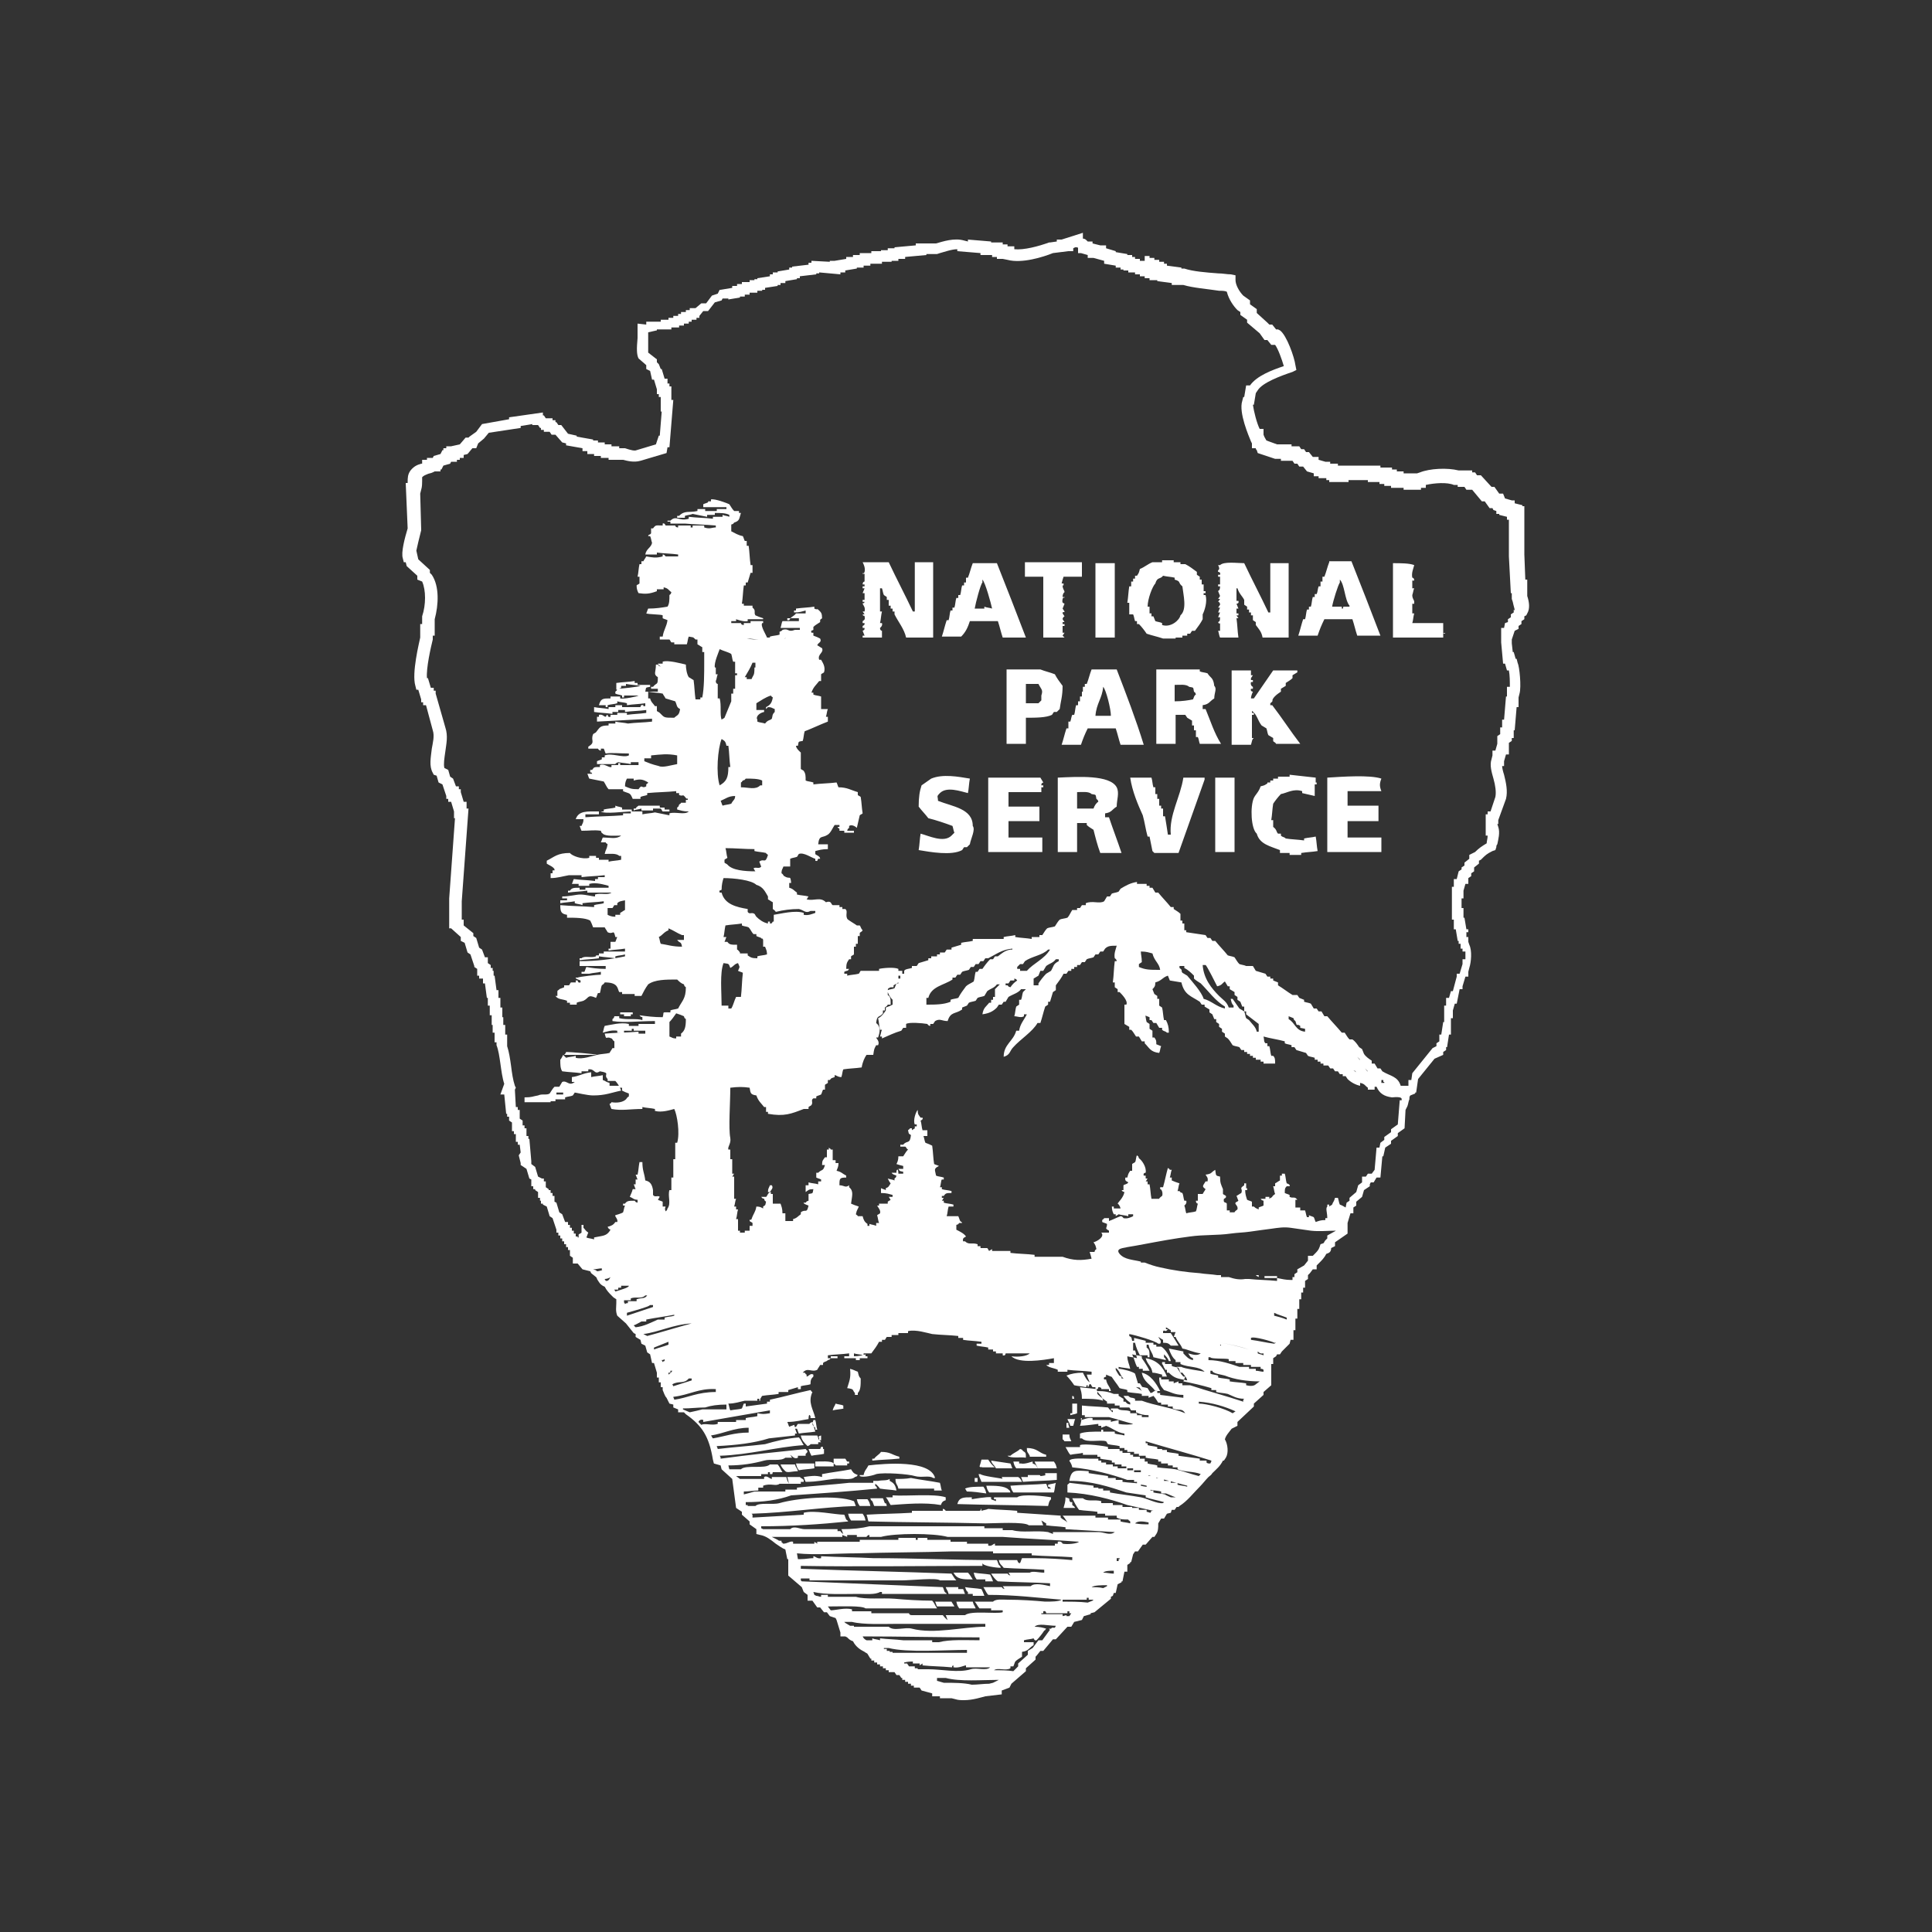 <?xml version="1.0" encoding="UTF-8"?> <!-- Generator: Adobe Illustrator 25.2.0, SVG Export Plug-In . SVG Version: 6.00 Build 0) --> <svg xmlns="http://www.w3.org/2000/svg" xmlns:xlink="http://www.w3.org/1999/xlink" version="1.1" id="Layer_1" x="0px" y="0px" viewBox="0 0 200 200" style="enable-background:new 0 0 200 200;" xml:space="preserve"><rect x="0" y="0" width="200" height="200" fill="#333333" stroke="none"/> <style type="text/css"> .st0{fill:#2D2D2C;} .st1{fill:#FFFFFF;} .st2{fill:#4D4D4D;} .st3{fill-rule:evenodd;clip-rule:evenodd;fill:#FFFFFF;} .st4{fill-rule:evenodd;clip-rule:evenodd;fill:#4D4D4D;} </style> <path class="st1" d="M158.1,61.7V60h-0.2l-0.1-2.6v-5h-0.2v-0.1l-0.8-0.2v-0.3h-0.3l-0.7-0.2l-0.2-0.5h-0.4l-0.5-0.7h-0.3l-1.1-1.2 h-0.4l-0.2-0.3h-0.3v-0.2H151c-1.2-0.3-3-0.2-4,0.2l-0.3,0.1h-1.4v-0.2h-0.7v-0.2h-0.5v-0.2h-1.2v-0.2h-4.4v-0.2h-0.8v-0.2h-0.5 l-0.7-0.2v-0.3h-0.6l-0.4-0.5h-0.3l-0.2-0.3h-0.3l-0.2-0.3h-0.8v-0.2h-1.5l-1.1-0.4c-0.1-0.2-0.2-0.3-0.3-0.6l0-0.6h-0.4 c-0.3-0.6-0.6-1.8-0.7-2.5h0.1l0.2-1.2l0.2-0.3c0.5-0.8,2.4-1.5,3.6-1.9l0.4-0.2l-0.1-0.5c-0.1-0.8-0.9-3.1-1.6-3.6l-0.2-0.1h-0.2 l-0.4-0.5h-0.3l-0.2-0.2l-1.1-1v-0.4l-0.7-0.5v-0.4l-0.7-0.5c-0.4-0.4-0.8-1.1-0.8-1.6l0-0.5l-0.5-0.1c-0.4,0-0.8-0.1-1.3-0.1 c-1.3-0.1-2.6-0.2-3.5-0.5l-0.3,0v-0.1l-1.5-0.2v-0.2h-0.3v-0.2h-0.5v-0.2h-0.5v-0.2h-0.5v-0.2h-0.5V27H118v-0.2h-0.5v-0.2h-0.3 v-0.2h-0.5v-0.1l-1.2-0.2v-0.1l-1-0.3v-0.3h-0.6l-0.8-0.2V25h-0.5l-0.1-0.1c-0.1-0.1-0.2-0.2-0.4-0.2v-0.6l-2.2,0.7l-0.5,0v0.2 l-0.7,0.1l-0.1,0c-1.1,0.4-2.6,0.8-3.6,0.7v-0.3h-0.7v-0.2h-0.5v-0.2h-1.2v-0.1l-2.4-0.2V25l-0.4-0.1c-1-0.3-2.2,0.1-2.9,0.3l-2.1,0 v0.2l-2.2,0.2v0.1h-0.7v0.2h-0.7V26h-1v0.2h-1.2v0.2h-0.7v0.2h-0.7v0.2l-1.2,0.2V27h-0.5v0.1L84,27v0.2h-0.3v0.2L82,27.6v0.1h-0.3 v0.2l-1.2,0.2v0.1H80v0.2h-0.3v0.2l-1.3,0.2v0.1h-0.3V29h-0.5v0.2h-0.8v0.2h-0.5v0.2h-0.5v0.2l-1.2,0.2V30h-0.1l-0.2,0.4l-0.6,0.2 l-0.6,0.8h-0.5L72,31.9h-0.6v0.2H71v0.2h-0.5v0.2h-0.3v0.2h-0.5v0.2h-0.5v0.2h-0.8v0.2h-1.5v0.3L66,33.5l0,0.5c0,0.3,0,0.6,0,1 c-0.1,1.1-0.1,1.7,0.1,2.1l0.8,0.7v0.4l0.4,0.2l0.2,0.9h0.2l0.3,1l0,0.5h0.2v0.3h0.2v1.5h0.1l-0.2,2.5h-0.1L67.9,46l-2,0.6 c-0.2,0.1-0.6,0-1.2-0.2l-0.6,0v-0.2h-0.8V46h-0.7v-0.2h-0.7v-0.2h-0.5v-0.1l-1.7-0.3v-0.1l-0.9-0.2L58.1,44h-0.3l-0.2-0.3h-0.1 v-0.2h-0.3v-0.2h-0.7L56.3,43h-0.1v-0.3l-3.5,0.5v0.2l-2.8,0.5l-0.6,0.8l-0.7,0.5l-0.1,0.1l-0.3,0l-0.6,0.7l-0.9,0.2l-0.5,0v0.2 h-0.3v0.2h-0.1l-0.2,0.4l-0.7,0.2l-0.1,0.2l-0.6,0v0.2h-0.5v0.4c0,0-0.1,0-0.1,0c-0.3,0.1-0.7,0.2-1.1,0.7c-0.3,0.4-0.3,0.8-0.3,1.2 c0,0,0,0.1,0,0.1H42l0.2,4.7c-0.3,1-0.7,2.5-0.5,3.1l0.1,0.4H42l0.1,0.4l1.1,1v0.4l0.5,0.2c0.4,0.9,0.4,2.4,0,3.6l0,0.8h-0.2v1.4 c-0.1,0.5-0.9,3.7-0.5,5l0.1,0.4h0.2l0.3,1l0,0.3h0.2v0.3h0.3l0.7,2.6c0.2,0.6,0,1.3-0.1,1.9c-0.1,0.9-0.3,1.8,0.1,2.5l0.1,0.2 l0.3,0.1l0.2,0.7l0.4,0.2l0.4,1.2l0,0.3h0.2v0.3h0.3l0.3,1l0,0.7h0.1l-0.6,8.3v3.1h0.2l1,0.9v0.4l0.4,0.2l0.3,1l0.3,0.2l0.4,1.2 l0,0.1l0.3,0.2l0,0.7h0.2v0.3H50v0.5h0.2l0.2,1.5h0.1v0.8h0.2v1h0.2v1H51v0.8h0.2v1h0.2l0,0.3c0.2,0.5,0.3,1.2,0.4,1.9 c0.1,0.7,0.2,1.5,0.4,2.1l-0.4,1.1h0.4l0.2,2h0.1v0.3h0.2v0.4l0.3,0.2l0,0.9h0.2v0.3h0.2v0.8h0.2v0.3h0.2l0.1,0.8l-0.2,0.3l0.2,0.8 l0,0.2l0.6,0.4l0.3,1l0.2,0.1l0,0.7h0.2v0.3h0.2v0.1l0.3,0.2l0,0.6h0.2v0.3H56v0.3h0.2v0.1l0.4,0.2l0.3,1l0.3,0.2l0.4,1.2l0,0.3h0.2 v0.3h0.2v0.3h0.2v0.3h0.2v0.3h0.2v0.3h0.2v0.3h0.2v0.6l0.3,0.2l0,0.6h0.5l0.5,0.6l0.8,0.2l0.1,0.2l0.5,0.4c0.1,0.1,0.1,0.2,0.1,0.2 c0.2,0.3,0.3,0.6,0.8,0.8c0.2,0.4,0.5,0.7,0.7,0.9l0.2,0.2l0.3,0.2c0,0.1,0,0.3,0,0.4c0,0.4-0.1,0.8,0.1,1.3l0.9,0.8l0.8,1l0.2,0.1 l0,0.3l0.5,0.3l0.1,0.4l0.4,0.2l0.2,0.7l0.3,0.2l0.2,0.9h0.2l0.3,1l0,0.5h0.2v0.5h0.2v0.5h0.2l0,0.3c0.1,0.2,0.2,0.6,0.4,0.8 l0.3,0.6l0.4,0.1v0.3l0.5,0.2v0.3h0.6l0.1,0.1l0.1,0.1c1.7,1.2,2.4,2.3,2.8,4.7l0.1,0.4l0.7,0.2l0.1,0.4l1.1,1l0.2,1.5H76l0.2,1.5 l0.6,0.4v0.3l0.8,0.7v0.3l0.7,0.5v0.5l0.4,0.1c0.6,0.1,1.1,0.5,1.6,0.9c0.3,0.2,0.7,0.5,1,0.6l0.2,1h0.1v1.7l1.4,1.2l0.2,0.5 l0.4,0.3v0.6h0.5l0.5,0.7h0.3l0.4,0.5h0.3l0.3,0.4l0.6,0.2l0.1,0.2L87,169l0,0.4h0.5l0.2,0.1c0.2,0.2,0.3,0.3,0.6,0.4 c0.3,0.6,0.8,0.9,1.2,1.1c0.1,0.1,0.2,0.1,0.3,0.2l0.3,0.5h0.1v0.2h0.3v0.2h0.3v0.2h0.3v0.2h0.3v0.2h0.3v0.2h0.3v0.2h0.6l0.2,0.3 h0.3l0.2,0.3h0.1v0.2h0.3v0.2h0.3v0.2h0.3v0.2h0.3v0.2h0.6l0.2,0.3l1.1,0.3v0.3h0.8v0.2h1.2l0.4,0.1c0.3,0.1,0.6,0.1,0.9,0.1 c0.9,0,1.8-0.3,2.2-0.4l1.7-0.2V175l0.8-0.3l0.2-0.4l1.5-1.3v-0.3l1-0.9v-0.3l0.1-0.1l0.4-0.5h0.3l1-1.2h0.3l1.2-1.3h0.4l0.3-0.5 l0.8-0.2l0.2-0.4l0.7-0.2v-0.1l0.4-0.1l1.7-1.4v-0.2l0.2-0.1l0.1-0.3h0.2l0.2-0.9l0.4-0.2v-0.1h0.1l0.2-1h0.3V162l0.3-0.2v-0.1h0.1 l0.2-0.8l0.2-0.3l0.3,0l0.5-0.7h0.3l0.7-0.8h0.2l0.2-0.3c0.2-0.3,0.2-0.7,0.2-1c0,0,0-0.1,0-0.1l0.3-0.5h0.3l0.3-0.5l0.4-0.1 l0.1-0.3h0.3l0.2-0.3l0.2,0l0.1-0.1c0.8-0.5,1.4-1.3,2.1-2c0.3-0.3,0.6-0.7,0.9-1c0.1-0.1,0.3-0.2,0.4-0.4c0.4-0.4,0.8-0.7,1.1-1.3 h0.1l0.2-0.3c0.3-0.5,0.2-1.4-0.1-1.9c0.1-0.4,0.4-0.7,0.7-1.1l0.6-0.3v-0.4l1.7-1.6v-0.3l1-0.9v-0.3l0.8-0.7v-2.2h0.2v-0.6l0.3-0.2 l0.1-0.2l0.3,0l0.2-0.3l0.8-0.8l0.1-0.4h0.3v-1h0.2v-1.2h0.2v-1h0.2v-1h0.2v-0.7h0.2v-0.5h0.2v-0.7l0.3-0.2v-0.4l0.2-0.2l0.3-0.4 h0.4V131l0,0c0.1-0.1,0.2-0.2,0.3-0.3c0.2-0.2,0.5-0.5,0.7-0.9c0.3-0.1,0.5-0.2,0.5-0.6l0.4-0.2v-0.4l1.3-0.9v-1.1l0.3-1h0.3v-0.6 l0.3-0.2v-0.4l0.6-0.5l0.2-0.7l0.6-0.4v-0.2l0.1-0.2l0.3,0l0.3-0.5h0.4l0.2-2.2h0.1l0.2-0.9l0.6-0.4v-0.3l0.7-0.5v-0.3l0.7-0.5 l0.1-1.9l0.2-0.4c0.1-0.3,0.1-0.5,0.2-0.7c0-0.2,0-0.3,0.1-0.4l0.5-0.2v-0.1h0.1l0.2-1.4l1.7-2.1l0.9-0.4v-0.3l0.3-0.2v-0.3h0.1 l0.2-1.3h0.2v-1.7h0.2v-0.8l0.2-0.7h0.2l0.3-1.5h0.3v-0.3l0.3-1h0.3v-0.5l0.1-0.4c0.2-0.6,0.3-1.8,0-2.4l-0.1-0.3V97h-0.2v-0.5H152 v-0.3h-0.2l-0.2-1.2h-0.1v-1h-0.2v-1h0.2v-0.8l0.2-0.7h0.3v-0.6l0.3-0.2v-0.3l0.3-0.2v-0.4l0.5-0.4v-0.3l0.2-0.1 c0.5-0.5,0.6-0.6,1.2-0.9l0.3-0.1l0.1-0.3c0-0.1,0-0.2,0.1-0.3c0.1-0.5,0.3-1.2,0.1-1.8l-0.1-0.3h0.1v-0.4l0.8-2.2 c0.2-0.8,0-1.7-0.2-2.5c-0.1-0.3-0.2-0.7-0.2-0.9h0.2v-0.5l0.2-0.7h0.3v-1.2l0.3-0.2v-0.3h0.2v-0.8h0.1l0.2-2.4h0.2v-1l0.1-0.4 c0.2-0.7,0-2.8-0.2-3.2l-0.1-0.4h-0.1l-0.2-0.7h-0.1l-0.1-0.9l0-0.4l0.3-0.9l0.4-0.2v-0.3l0.3-0.2v-0.3l0.3-0.2v-0.3l0.2-0.1 l0.1-0.2C158.4,63,158.3,62.3,158.1,61.7z M71.6,137c-1.5,0.4-3.1,0.9-4.6,1.3v0l-0.4-0.2C68.2,137.9,69.7,137.1,71.6,137z M70.5,107.3h-0.5v0.2c-0.4,0-0.4-0.1-0.7-0.2v-1.5c0.2-0.2,0.5-0.6,0.7-0.9c0.3,0.1,0.6,0.2,0.8,0.3c0.1,0.3,0,0.1,0.2,0.3 c0,0.8-0.1,1.2-0.5,1.5V107.3z M78,66.1L78,66.1l0-0.2h0V66.1z M82.7,93.5c-0.2,0-0.3,0-0.5,0.1C82.4,93.6,82.5,93.5,82.7,93.5z M85.1,93.4c-0.1,0-0.2,0-0.3,0.1C84.9,93.5,84.9,93.4,85.1,93.4L85.1,93.4z M82.9,93.4L82.9,93.4l0-0.2h0V93.4z M82.7,94.1 c0.5,0.1,0.7,0.5,1.2,0.2h0.5v0.2c-0.3,0.1-0.7,0.3-1.2,0.2v-0.2c-0.9-0.3-2.4,0.1-3.1,0.2v0.7H80c-0.1,0.1,0,0.2-0.3,0.2v-0.2h-0.2 v0.2c-0.5-0.1-0.9-0.4-1.2-0.7c-0.1-0.1-0.1-0.2-0.2-0.3c-0.3-0.2-0.5,0.1-0.7-0.2v-0.3c-1.2-0.2-2.4-0.5-2.7-1.7h-0.2 c-0.1-0.3,0.1-0.2,0.2-0.3c0-0.5,0.1-0.9,0.2-1.2c1.1,0,2.9,0.2,3.4,0.7c0.7,0.2,0.9,0.7,1.2,1.2v0.3c0.2,0.1,0.3,0.2,0.5,0.3v0.7 c0,0,0.3,0.2,0.3,0.3C81.1,94.2,81.9,94.1,82.7,94.1z M78.7,144.8c0.1-0.1,0.1-0.2,0.2-0.3c0.6-0.1,1.1-0.1,1.7-0.2v-0.2h1v-0.2 c0.3-0.1,0.7-0.2,1-0.3v0.2h0.3v-0.3c0.3-0.1,0.7-0.1,1-0.2c0-0.5,0.1-0.6,0.3-0.8v-0.2c-0.3-0.2-0.5,0.2-0.7,0.2v-0.2 c-0.2-0.1,0,0-0.2-0.2h-0.2c0.5-0.6,0.9,0,1.5-0.3c0.1-0.2,0.2-0.3,0.3-0.5h0.3v-0.2c0.2-0.2,0.3-0.1,0.5-0.3c0.3-0.1,0.1,0,0.3-0.2 h0.7v-0.2h-0.7v0.2h-0.3v-0.3c0.7-0.1,1.5-0.1,2.2-0.2v0.3h-0.5v0.2h1.2v0.2H89v-0.2h0.8v-0.2h-0.2v-0.2c-0.3,0.1-0.7,0.2-1.2,0.2 v-0.3c0.3,0.1,0.7,0.1,1,0.2v-0.2h0.8c0.3-0.4,0.6-0.8,0.8-1.2h0.3v-0.2h0.3c0.1-0.1,0.1-0.2,0.2-0.3h0.5v-0.2h0.7V138h1v-0.2 c0.8-0.2,2,0.2,2.5,0.3c0.9,0.1,1.8,0.1,2.7,0.2v0.2h0.5v0.2c0.6,0.1,1.2,0.1,1.9,0.2v0.2h-0.5v0.2c0.4,0.1,0.8,0.1,1.2,0.2v0.2h0.5 v0.2h0.3v0.2h0.7v0.2c0.3,0.1,0.3-0.2,0.3-0.2h2.5c-0.3,0.3-1.2,0.4-1.9,0.3c0.8,0.8,3.3,0.4,4.4,0.2v0.5h-0.5v0.2h-0.3 c0.3,0.3,0.8,0.3,1.2,0.5v0.2h1v-0.2c0.8,0.1,1.7,0.1,2.5,0.2v0.3h-0.5c0.1,0.4,0.2,0.5,0.3,0.8c-0.3-0.2-0.5-0.6-0.7-1 c-0.7,0-1.2,0.1-1.7,0.3c0.3,0.3,0.6,0.7,0.8,1c0.4,0.1,0.8,0.1,1.2,0.2c0.2-0.1-0.1-0.2,0.2-0.2v0.2c0.2-0.1,0.1-0.4,0.3-0.3 c0.1,0.1,0.1,0.2,0.2,0.3h0.3v0.2c0.3,0.1,0.3-0.2,0.3-0.2c0.4,0,0.3,0.2,0.3,0.2h0.8v0.2h0.2c-0.1-0.5-0.4-0.6-0.5-1.2h-0.2 c-0.1-0.3,0.1-0.2,0.2-0.3v-0.2c0.4,0.2,1,0.3,1.3,0.7h0.5c-0.3-0.4-0.6-0.8-0.8-1.2v-0.2c0.4,0.3,0.4,0.6,0.7,1 c0.2,0.2,0.4,0.3,0.7,0.5v0.2h0.3v0.2c0.3,0.1,0.7,0.1,1,0.2v0.2h0.3c-0.2-0.2-0.3-0.4-0.5-0.7h-0.2c-0.1-0.3-0.2-0.7-0.3-1 c-0.2-0.2-1.3-0.5-1.7-0.5v-0.2c0.4,0.1,0.8,0.1,1.2,0.2c-0.1-0.5-0.3-0.8-0.3-1.3c0.3,0.1,0.7,0.1,1,0.2c-0.1-0.3-0.1-0.6-0.2-0.8 h-0.2V139h0.2c0.1,0.5,0.3,0.9,0.5,1.3h0.8v0.2h0.2c0-0.6,0-0.8-0.3-1v-0.3h0.2c0.1,0.6,0.4,0.8,0.5,1.3c0.4,0.1,0.9,0.2,1.3,0.3 c-0.1-0.3,0-0.1-0.2-0.3v-0.3c0.2,0.2,0.4,0.4,0.5,0.7h0.2c-0.1-0.5-0.6-1.3-1-1.5h-0.5v-0.2h-0.3V139h-0.8v-0.2 c-0.4-0.1-0.8-0.2-1.2-0.3v0.3h-0.2c-0.1-0.4,0-0.3-0.3-0.5v-0.2c0.6,0.1,2.7,0.7,3,1h0.2c0.2-0.3-0.1-0.5-0.2-0.7 c0.2,0.1,0.3,0.2,0.5,0.3v0.3c0.5,0,0.6,0.1,0.8,0.3h0.8c-0.1-0.2-0.8-1.3-0.8-1.3h-0.5V138h-0.3v-0.2c0.2-0.2,0.2,0.2,0.5-0.2h-0.2 v-0.2c0.2,0.1,0.3,0.2,0.5,0.3v0.2h0.5c-0.1,0.2-0.1,0.3-0.2,0.5h0.2c0.2,0.5,0.5,0.7,0.7,1.2c0.6,0.1,1.1,0.4,1.9,0.5 c-0.4,0.3-0.9,0.1-1.3,0c0.2,0.3,0.2,0.4,0.5,0.5v0.2c-0.5-0.1-0.7-0.4-1-0.7v-0.2c-0.5-0.1-1-0.2-1.5-0.3c0.1,0.4,0.4,1,0.7,1.2 v0.2h0.5v0.2c0.9,0.4,1.9,0.2,2.5,0.8c-0.4-0.1-2.1-0.3-2.4-0.5h-0.5c0.2,0.3,0.4,0.7,0.7,1h0.2c-0.1,0.2-0.1,0.3-0.2,0.5 c1,0.2,1.9,0.4,2.9,0.7v0.2h0.5v0.2c0.4,0.1,0.8,0.1,1.2,0.2c0.5,0.2,0.9,0.5,1.7,0.5l-0.1,0.1v0.2c-1.8-0.6-3.7-1.1-5.5-1.7h-0.8 v-0.2H122v-0.2c-0.2,0.1-0.3,0.1-0.5,0.2v-0.2h-0.5v-0.2h-0.8v-0.2h-0.2c0,0.8,0.2,0.9,0.5,1.3c0.7,0.2,1.1,0.5,2,0.5v0.3 c-0.8-0.1-1.6-0.2-2.4-0.3v-0.2h-0.3v-0.2c-0.4-0.1-0.4,0.2-0.7,0.2c-0.1-0.2-0.2-0.3-0.3-0.5c-0.3-0.1-0.6-0.1-0.8-0.2v-0.2h-0.3 c0.2,0.2,0.3,0.4,0.5,0.7c-0.2-0.2-0.5-0.3-0.7-0.5v-0.3c-0.2-0.1-0.4-0.1-0.7-0.2c-0.1-0.1-0.1-0.2-0.2-0.3h-0.5v-0.2 c-0.4-0.2-0.4,0-0.7-0.3h-0.5c0.3,0.6,0.7,1,1,1.5c0.3,0.1,0.6,0.1,0.8,0.2v0.2c0.5,0.1,1,0.1,1.5,0.2v0.2h0.7v0.2 c0.2-0.1,0.3-0.1,0.5-0.2c0.2,0.2,0.3,0.4,0.5,0.7h0.3v0.2h0.7v0.2h0.5v0.2c0.7,0.3,0.9-0.1,1.3,0.5c-1.4-0.6-3.2-0.8-4.5-1.3h-0.7 v-0.2c-0.4-0.2-0.4,0-0.7-0.3h-0.5c0.2,0.3,0.4,0.5,0.7,0.7v0.2c-0.4-0.1-0.3-0.1-0.5-0.3h-0.2v-0.3c-0.2-0.1-0.3-0.2-0.5-0.3v-0.2 h-0.5c-0.5-0.2-0.9-0.3-1.7-0.3v0.3c0.3,0.3,0.7,0.6,1,0.8v0.2h0.8v0.2h0.5v0.2h1c0.1,0.1,0.1,0.2,0.2,0.3h0.5v0.2 c0.4,0.2,0.8,0.3,1.3,0.3v0.2h-0.7v-0.2h-0.5v-0.2h-0.7v-0.2c-0.5-0.2-1,0-1.3-0.3h-0.7v0.2h0.2v0.2c-0.2-0.1-0.5-0.5-0.5-0.5 c-0.9-0.1-1.8-0.1-2.7-0.2v1h0.3v0.2h2.5c0.8,0.2,1.7,0.5,2.5,0.7c-0.2,0.1-1,0.1-1.5,0V147c-0.3,0.1-0.6,0.1-0.8,0.2V147h-1.9v-0.2 c-0.5-0.1-1,0.2-1.2,0.2v-0.2H112c-0.1,0.3-0.1,0.6-0.2,0.8c0.4,0,1.9-0.2,1.9-0.2v0.2h0.3v0.2c0.2-0.1,0.3-0.1,0.5-0.2 c0.6,0.2,1.1,0.7,1.9,0.8v0.2c-0.3-0.1-0.7-0.1-1-0.2v-0.2h-1.2v-0.2H114v0.2c-0.8,0-1.7,0-2.2,0.2v0.5h0.2c0.5,0.5,1.9,0.1,2.5,0.3 c0.1,0.1,0.1,0.2,0.2,0.3c0.4,0.1,0.8,0.1,1.2,0.2v0.2h0.5v0.2h0.3v0.2h0.7v0.2h0.5v0.2h0.7v0.2c0.4,0.1,0.9,0.1,1.3,0.2v0.2h0.3 v0.2h0.7v0.2h0.5v0.2h0.5v0.2c0.7,0.3,1.7,0.2,2.4,0.5c-0.1,0.1-0.1,0.1-0.2,0.2c-0.8-0.2-1.6-0.5-2.4-0.7c-0.6-0.1-1.2-0.1-1.9-0.2 v-0.2c-0.3-0.1-0.7-0.1-1-0.2v-0.2h-0.3V151h-0.5v-0.2h-0.7v-0.2h-0.3v-0.2h-0.8v-0.2h-0.3v-0.2h-0.5V150h-0.7v-0.2 c-0.2-0.1-2.5-0.4-2.9-0.2v0.2h-1.5c0.2,0.3,0.3,0.6,0.5,0.8c0.4-0.1,0.9-0.1,1.3-0.2v0.2h0.5h1v0.2h0.3v0.2 c0.4,0.1,0.8,0.1,1.2,0.2v0.2h0.3v0.2h0.7v0.2h0.5v0.2h0.7v0.2h0.8v0.2h0.3v0.2c1.5,0.4,3,0.8,4.5,1.2v0.1c0,0,0,0,0,0 c-0.3-0.1-0.7-0.1-1-0.2v-0.2h-0.7v-0.2h-0.7V153h-0.8v-0.2h-0.8v-0.2h-0.5v-0.2h-1v-0.2h-0.7v-0.2h-0.7V152h-0.3v-0.2h-0.5v-0.2 h-0.7v-0.2h-0.5v-0.2h-0.3v-0.2h-1V151c-0.5,0-1.8-0.1-2,0.2c0,0.1,0.2,0.2,0.3,0.7c2.1,0.2,4,0.7,5.7,1.3h0.7v0.2h0.3v0.2 c0.3,0.1,0.7,0.1,1,0.2v0.2h0.3v0.2c0.4,0.1,0.8,0.1,1.2,0.2v0.2h0.5c0.3,0.1,0.7,0.3,1,0.4c0,0,0,0,0,0h-0.5l0,0 c-0.2-0.1-0.5-0.2-0.6-0.3c-0.4-0.1-0.8-0.1-1.2-0.2v-0.2h-0.3V154c-0.3-0.1-0.7-0.1-1-0.2v-0.2c-0.6-0.1-1.2-0.1-1.9-0.2v-0.2h-0.7 v-0.2H115V153h-0.3v-0.2c-0.7-0.1-1.3-0.2-2-0.3v-0.2c-1.4-0.1-1.8-0.2-2,1c2.3,0,4.1,0.6,5.9,1.2c0.7,0.1,1.3,0.2,2,0.3v0.2 c0.6,0.2,1.2,0.3,1.9,0.5l-0.1,0.1c-0.6,0.1-1.7-0.5-2.3-0.6c-1.1-0.2-2.1-0.3-3.2-0.5v-0.2h-0.7v-0.2h-0.5V154h-0.5v-0.2 c-0.8-0.1-1.7-0.2-2.5-0.3c-0.1,0.2,0,0-0.2,0.2v0.8c2.3,0.1,4.5,0.7,6.2,1.3c0.9,0.2,1.8,0.4,2.7,0.6l0,0h-0.2l-0.1,0.2 c-0.1,0-0.3-0.1-0.4-0.1v-0.2h-0.8v-0.2h-0.7V156h-1v-0.2h-1v-0.2H114v-0.2c-0.7-0.2-1.4,0.1-1.9-0.3H111c0.2,0.4,0.4,0.8,0.7,1.2 c0.6,0.1,1.2,0.1,1.9,0.2v0.2h0.8v0.2h1.2v0.2c0.4,0.2,0.7,0.2,1.2,0.2c0.1,0.2,0,0,0.2,0.2v0.2c-0.3-0.1-0.7-0.1-1-0.2v-0.2h-1.3 v-0.2h-1.3v-0.2H110c0.2,0.2,0.3,0.4,0.5,0.7c-0.2-0.2-0.5-0.3-0.7-0.5v-0.2c-1.5-0.1-3-0.2-4.5-0.3v-0.2c-1-0.1-2-0.1-3-0.2 c-0.2,0.1-0.4,0.1-0.7,0.2v-0.2c-0.2,0,0.1,0.1-0.2,0.2h-3.5c0,0-0.1-0.2-0.3-0.2v0.2h-3.2v0.2c-1.6,0.1-3.1,0.1-4.7,0.2 c0.1,0.2,0.1,0.4,0.2,0.7c4,0.1,8.1,0.1,12.1,0.2c0.9,0,4.1-0.2,4.5,0.2h1.5c-0.1-0.2-0.1-0.3-0.2-0.5c0.2,0.1,0.3,0.2,0.5,0.3v0.2 c0.7,0.1,1.3,0.1,2,0.2v0.2c1.7,0.1,3.4,0.2,5.1,0.3c-0.5,0.4-1.1,0-1.7,0H109v0.2c-0.2-0.1-0.3-0.1-0.5-0.2 c-1.2-0.2-2.7,0.1-3.7-0.2h-1v-0.2h-1.9v-0.2h-4H90c-0.8,0.2-1.7,0.3-2.9,0.3c0.1,0.2,0.1,0.3,0.2,0.5c-0.2-0.1-0.3-0.3-0.3-0.3 h-0.3v-0.2h-3.4c-0.5,0-1.1-0.4-1.5,0h-2.8l-0.2-0.1v-0.2c3.1,0,6.1-0.2,9-0.5c-0.1-0.2,0,0-0.2-0.2c-0.1-0.2-0.1-0.3-0.2-0.5 c-1,0-3.1-0.5-4.2-0.2v0.2c-1.8,0.1-3.5,0.2-5.3,0.3l0-0.3l-0.1-0.1c3.8-0.1,7.4-0.7,10.8-0.8c-0.1-0.2-0.1-0.3-0.2-0.5 c-1.8-0.7-6-0.3-7.7,0.2c-0.7,0.2-2.1-0.1-2.5,0.3h-0.8v-0.1h-0.2l0-0.3c1.8,0,3.3-0.2,4.7-0.7c3-0.2,5.9-0.4,8.9-0.7 c-0.1-0.3,0-0.1-0.2-0.3v-0.2c0.2,0.1,0.5,0.5,0.5,0.5c0.6,0.1,1.1,0.1,1.7,0.2c-0.1-0.6-0.3-0.8-0.7-1v-0.2 c-0.3,0.2-0.7,0.1-1.2,0.2h-0.5v0.2h-2.5c-1.8,0.2-3.6,0.3-5.4,0.5v0.2h-1.2v0.2h-3.2c-0.3,0.1-0.7,0.2-1.1,0.3l0-0.3 c0.5,0,1-0.1,1.5-0.1V154H79v-0.2c0.8-0.3,1.3,0.1,1.7-0.2h1c-0.2-0.3-0.2-0.3-0.3-0.7h-1.5v0.2c-0.2,0-0.5-0.4-0.8-0.2v0.2h-2.5 l-0.4-0.3c0,0,0,0,0.1,0h2.5v-0.2h0.7v-0.2h0.2v0.2c0.4,0,0.2,0,0.3-0.2H81c-0.2-0.3-0.3-0.6-0.5-0.8h-0.8c-0.5,0.5-2.5,0-3,0.5 h-1.2l-0.1-0.4c1.4,0,2.6-0.2,3.7-0.5c0.7-0.2,1.7,0.1,2.2-0.3h0.7c-0.1-0.1-0.1-0.2-0.2-0.3c0.2,0.1,0.4,0.5,0.8,0.3v-0.2h0.8v-0.2 c0.2-0.2,0.1,0,0.2-0.3c-0.2-0.1,0,0-0.2-0.2c-2.9,0.3-5.9,0.6-8.8,1c0-0.1,0-0.2-0.1-0.3c3.1-0.1,5.8-0.9,8.7-1.1 c-0.2-0.3-0.3-0.6-0.5-0.8c-1.3,0.1-2.5,0.4-3.5,0.7c-1.6,0.2-3.3,0.3-4.9,0.5c0-0.1-0.1-0.2-0.1-0.3c2-0.1,3.8-0.3,5.4-0.8 c0.9-0.1,1.8-0.2,2.7-0.3v-0.2h0.2c-0.1-0.2-0.1-0.3-0.2-0.5h0.2c0.1,0.2,0.1,0.3,0.2,0.5c0.6-0.1,1.1-0.1,1.7-0.2 c-0.1-0.3-0.2-0.7-0.3-1c-0.3,0.1-0.3,0.2-0.3,0.2h-1.2c-0.1,0.1-0.1,0.2-0.2,0.3c-0.2,0.1-0.1-0.1-0.2-0.2 c-0.2,0.1-0.3,0.1-0.5,0.2c-0.1-0.2-0.1-0.3-0.2-0.5c0.9,0,1.5-0.2,2.2-0.3c0,0,0-0.7,0.2-0.3v0.2h0.5c-0.2-0.9-0.8-1.6-0.3-2.7 c-0.2-0.1,0,0-0.2-0.2c-1.4,0.3-2.8,0.7-4.2,1v0.2h-0.3v0.2c-0.7,0.1-1.5,0.2-2.2,0.3v-0.3h-0.2c-0.1,0.2-0.1,0.3-0.2,0.5 c-0.2,0.1-0.7,0.1-1.2,0.2c-0.1-0.2-0.1-0.4-0.2-0.7c0.7,0,1.2-0.2,1.7-0.3h1.3v-0.2h0.2v0.2H78.7z M131.9,136.2v-0.3 c0.4,0.2,0.8,0.3,1.3,0.5v0.2C132.7,136.4,132.3,136.3,131.9,136.2z M132.1,139L132.1,139l-0.2,0.1c-0.8-0.1-1.6-0.3-2.4-0.4v-0.2 c0.3-0.2,2.3,0.4,2.4,0.5C132,139,132,139,132.1,139z M130.8,140.1v0.2c-0.2-0.1-0.4-0.1-0.6-0.2v-0.2 C130.5,140.2,130.7,140.1,130.8,140.1z M128,139.5L128,139.5l0,0.2h0V139.5z M129.5,139.9L129.5,139.9l0,0.2h0V139.9z M126.2,139 L126.2,139c1,0.1,2.2,0.4,3.1,0.7C128.3,139.4,127.2,139.1,126.2,139z M127.1,139.4C127.1,139.4,127.1,139.4,127.1,139.4 C127.1,139.4,127.1,139.4,127.1,139.4z M126.4,139.3c0,0-0.1,0-0.1-0.1h0C126.4,139.2,126.4,139.2,126.4,139.3z M127.2,140.7v0.2 h0.7v0.2h0.8v0.2h0.8v0.2h1v0.2c0.1,0,0.2,0,0.3,0.1v0.2c-0.3,0-0.5-0.1-0.8-0.1v-0.2h-0.7v-0.2h-1c-0.9-0.3-2-0.7-3.2-0.7v-0.3h0.2 C125.3,140.7,126.9,140.6,127.2,140.7z M125.3,151.5c-0.2,0-0.3,0-0.4-0.1v-0.2h-0.7V151c-0.7-0.1-1.5-0.2-2.2-0.3v-0.2 c-0.4-0.1-0.8-0.1-1.2-0.2v-0.2h-0.5V150h-0.5v-0.2c-0.3-0.1-0.7-0.1-1-0.2v-0.2h-0.2v-0.2c2.3,0.7,4.6,1.3,6.8,2 C125.4,151.4,125.3,151.4,125.3,151.5z M124.1,145.3v-0.2c1.4,0.1,2.7,0.5,3.8,1l-0.3,0.2C126.8,145.8,124.9,145.3,124.1,145.3z M129,143.4v-0.2c-0.6-0.1-1.1-0.1-1.7-0.2v-0.2c-0.4-0.1-0.8-0.1-1.2-0.2v-0.2c-0.3-0.1-0.6-0.1-0.8-0.2v-0.3h0.2 c0,0.3,1,0.4,1.3,0.5c1,0.4,2.3,0.6,3.6,0.6l-0.4,0.3C129.8,143.5,129.4,143.5,129,143.4z M118.9,157.8 C118.9,157.8,118.9,157.8,118.9,157.8c-0.4,0-0.9,0-1.4-0.1c0.3-0.3,0.9-0.2,1.4-0.1C118.9,157.7,118.9,157.8,118.9,157.8z M114.2,164.4c-0.4-0.1-0.9-0.1-1.2-0.1c0.3-0.2,1-0.2,1.6-0.2l0,0.1L114.2,164.4z M112.6,165.9c-0.8-0.1-2-0.1-2.6-0.1v-0.2h2.5 v-0.2h0.2v0.2h0.5l-0.1,0.1L112.6,165.9z M110.4,167.2L110.4,167.2l-0.4,0.1v-0.2h-2.2V167h0.2v-0.2c0.3-0.1,0.3,0.2,0.3,0.2h2.2 v-0.2h0.2v0.2c0.1,0,0.1,0,0.2,0l-0.2,0.3H110.4z M101.4,166.5h1.2v0.2h1.2v0.2c-0.7,0.2-3.3-0.2-3.9,0.3h-2 c0.1,0.2,0.1,0.3,0.2,0.5c-0.2-0.1-0.5-0.5-0.5-0.5h-3.2c-0.3,0-0.3-0.2-0.3-0.2h-3.9v-0.2h-2v-0.2c-0.7-0.2-1.7,0.1-2.2,0.1 l-0.3-0.4c1.5,0,3.5-0.1,3.9,0.2h7.4c-0.2-0.3-0.3-0.6-0.5-0.8c-1.3,0-2.8-0.1-3.9-0.2c-1.3-0.1-3,0.1-4-0.2h-1.7h-1.2v-0.2h-0.7 v0.2c-0.2,0-0.3-0.1-0.5-0.1l-0.2-0.1l-0.1-0.3c1.3,0.3,3,0.2,4.7,0.2c0.7,0,1.7,0.1,2.2-0.2h0.2v0.2h6.7c-0.1-0.2,0,0-0.2-0.2 c-0.1-0.2-0.1-0.3-0.2-0.5c-4.9-0.2-9.7-0.4-14.6-0.6l-0.1-0.1v-0.2h0.9v0.2h9.6c0.9,0,3.6-0.3,3.9,0h1.7c-0.2-0.2-0.3-0.4-0.5-0.7 c-5.2-0.2-10.4-0.3-15.6-0.5v-0.3c5.6,0.1,12.9,0,18.8,0v-0.3c0,0.3,1.4,0.5,1.9,0.5c-0.1-0.3,0-0.1-0.2-0.3 c-0.1-0.2-0.1-0.3-0.2-0.5c-4.7,0-8.1-0.2-12.8-0.2c-1.8-0.1-3.6-0.1-5.4-0.2v0.2c-0.4,0.1-0.6-0.2-0.8-0.2v0.2 c-0.4,0-0.8,0.1-1.3,0.1v0h-0.3l-0.1-0.6c1.9,0.2,4.2,0,6.2,0c3.3-0.1,6.6-0.1,9.9-0.2h4.2v0.2h4v0.2c1.4,0.1,2.8,0.1,4.2,0.2v0.3 c-1.1-0.1-2.5-0.2-3.9-0.2h-1.3c-0.1,0.2-0.1,0.3-0.2,0.5c-0.2,0.1-0.3-0.3-0.3-0.3h-1.9c0.1,0.5,0.3,0.5,0.5,0.8 c1.4,0.1,2.8,0.1,4.2,0.2v0.3c-0.6,0-1.2-0.2-1.5,0h-2.2c0.1,0.1,0.1,0.2,0.2,0.3c-0.3-0.1-0.1,0-0.3-0.2h-1.7 c0.2,0.3,0.4,0.6,0.7,0.8c1.8,0.1,3.6,0.1,5.4,0.2v0.3c-0.5-0.1-1.6-0.4-2,0h-2.9c0.1,0.1,0.1,0.2,0.2,0.3c-0.3-0.1-0.1,0-0.3-0.2 h-1.9c0.2,0.3,0.3,0.6,0.5,0.8c2.8,0,5.1,0.3,7.6,0.5c-0.3,0.2-1.1,0.2-1.7,0.2c-1.1-0.1-2.5-0.2-3.9-0.2c-0.5,0-1.2-0.1-1.5,0.2 h-1.9C101.1,166,101.2,166.3,101.4,166.5z M102.8,174.2l-0.4,0.1c-0.6,0-1.2,0.1-1.8,0.1c-0.8-0.2-1.9-0.2-2.9-0.2l-0.7-0.2v-0.3 h0.9c1.5,0.4,3.7,0.2,5.5,0.2L102.8,174.2L102.8,174.2z M89.3,169.4L89.3,169.4c4,0,8,0.1,12.1,0.1v0.3c-1.4,0-3.1-0.1-4.2,0.2h-0.7 v-0.2h-3c-0.8-0.1-1.6-0.1-2.4-0.2v0.2c-0.3-0.1-0.6-0.1-0.8-0.2v0.2h-0.6C89.5,169.7,89.4,169.6,89.3,169.4z M88,168.3l-0.5-0.3 l-0.1-0.1h0.8c1.2,0.3,3.2,0.2,4.7,0.2h9.1v0.3c-2.3,0-5.3,0.8-7.6,0.2c-0.7-0.2-1.9,0.3-2.4-0.2h-3.6v-0.1H88z M92.1,171.1v-0.2 h-0.3v-0.2h-0.3v-0.1H92c1.9,0.5,5.8,0.2,8.1,0.2v0.3c-2.2,0-5,0-7.7,0v-0.1H92.1z M94.5,172v0.2h0.7v0.2c0.1-0.1,0.2-0.1,0.3-0.2 v0.2c1,0.1,2,0.1,3,0.2c0.2,0-0.1-0.1,0.2-0.2v0.2c0.6,0.1,1.1-0.2,1.3-0.2v0.2h2.5c-0.4,0.4-1.4,0-2,0.2c-1.3,0.4-3,0-4.4,0 c-0.3,0-0.7,0-1.1,0v-0.1h-0.3v-0.2h-0.6l-0.2-0.3h-0.3l0-0.1C94,172,94.3,172,94.5,172z M80.5,159.4c-0.2-0.1-0.4-0.2-0.6-0.3H81 h6.2v-0.2c0.2,0.1,0.3,0.1,0.5,0.2v-0.2h1v0.2h1c0,0,0.1-0.2,0.3-0.2v0.2h1.2c1.4-0.4,5.5-0.4,6.9,0h5.7c2.6,0.2,5.3,0.3,7.9,0.5 c-0.2,0.2-1.2,0.3-1.7,0.2c0,0-0.1-0.3-0.5-0.2v0.2h-0.3v0.2h-6.2v-0.2c-0.2,0-0.3,0.3-0.7,0.2v-0.2h-2.2v-0.2h-1.7v-0.2H96v-0.2h-1 v0.2h-0.2v-0.2H93v0.2h-4v0.2h-4.4v0.2c-0.1-0.1-0.2-0.1-0.3-0.2v0.2h-2.2v-0.2c-0.3-0.1-0.6,0.2-1,0.2c0,0-0.1,0-0.1-0.1 c0,0-0.1,0-0.1-0.1v-0.1h-0.1C80.7,159.5,80.6,159.5,80.5,159.4L80.5,159.4L80.5,159.4z M115.3,162.9c-0.4,0-0.7-0.1-1.1-0.1 c0.2-0.2,0.7-0.2,1.1-0.2V162.9z M115.6,161.6v-0.3c0.1,0,0.2,0,0.3,0v0.1h-0.1l0,0.2H115.6z M70.7,145.9v-0.1 c0.8,0,1.5-0.1,2.3-0.1c0.6-0.2,1.3-0.3,2.2-0.3v0.5h-2.5c-0.4,0.1-0.8,0.2-1.3,0.3L70.7,145.9z M75.3,66.3c0.3,0,0.6-0.1,0.8,0v0.2 h0v-0.2C75.9,66.2,75.6,66.3,75.3,66.3z M79.5,73.2c0.4,0,0.4,0.1,0.7,0.2v0.3c-0.3,0.3-0.2,0.4-0.3,0.7c-0.2,0.2-0.4,0.1-0.7,0.5 c-0.3-0.1-0.6-0.1-0.8-0.2v-0.2c-0.2-0.3,0.2-0.7,0.7-0.8v-0.2h-0.8v-0.7c0.5-0.3,0.9-0.6,1.5-0.8c0.1,0.2,0,0,0.2,0.2 c-0.1,0.6-0.3,0.8-0.7,1v0.2C79.5,73.2,79.3,73.4,79.5,73.2z M78.3,69.1h-0.2c0,0.9-0.1,0.7-0.3,1.2h-0.5v-0.2h-0.2 c0.3-0.5,0.6-1,0.8-1.5h0.3V69.1z M76.7,81c0.2-0.1,0,0,0.2-0.2c0.3-0.1,0.1,0,0.3-0.2c0.6,0,1.3,0,1.7,0.2v0.5h-0.2 c-0.5,0.5-1.2,0.2-2,0.2V81z M78.1,87.9v0.2c0.4,0.1,0.8,0.1,1.2,0.2c0.1,0.2,0,0,0.2,0.2c-0.3,1-0.4,0.3-0.9,0.7 c0.1,0.2,0.1,0.3,0.2,0.5c-0.2,0.3-0.6,0-0.8,0.2c0.1,0.1,0.1,0.2,0.2,0.3c-1.1,0-2.4-0.1-2.9-0.7c-0.1-0.1-0.2-0.1-0.3-0.2V89 c0.1-0.1,0.2-0.1,0.3-0.2c-0.1-0.3-0.1-0.7-0.2-1C76.1,87.8,77.1,87.9,78.1,87.9z M75.7,83.2c-0.3,0.1-0.6,0.1-0.9,0.2 c-0.1-0.2-0.1-0.3-0.2-0.5c0.5-0.2,0.8-0.5,1.5-0.5C76.1,82.8,75.9,82.8,75.7,83.2z M75.4,79.4c0,1.1-0.2,1.5-0.9,1.9 c-0.4-1.2-0.2-3.8,0.2-4.8c0.3,0.2,0.4,0.2,0.5,0.7h0.2c0.1,0.7,0.1,1.5,0.2,2.2H75.4z M72.8,147v0.2c2.3-0.4,4.6-0.8,6.9-1.2v0.3 c-0.7,0.1-0.7,0.1-1.3,0v0.3c-0.4,0.1-0.8,0.1-1.2,0.2v0.2h-1v0.2h-1.9v0.2c-0.6,0.2-1.3-0.1-1.7,0.1c-0.1-0.1-0.2-0.2-0.3-0.3 C72.4,147,72.6,146.9,72.8,147z M77.5,147.8v0.5c-1.5,0-2.5,0.4-3.7,0.6c-0.1-0.1-0.1-0.2-0.2-0.3C74.9,148.4,76,147.8,77.5,147.8z M74.7,104.1c0-1.4-0.2-3.4,0.2-4.4c0.6,0.1,0.5,0,0.7,0.5c0.4-0.2,0.4-0.4,0.8-0.5c0.2,0.5,0.2,0.3,0,0.8c0.2,0.1,0.3,0.1,0.5,0.2 c-0.1,0.8-0.1,1.7-0.2,2.5h-0.5c-0.2,0.4-0.3,0.9-0.5,1.2h-0.3v-0.3H74.7z M76.6,98.6c0,0-0.2-0.3-0.3-0.3v-0.5c-0.6,0-0.8,0-1-0.3 H75c0.1-0.2,0.1-0.3,0.2-0.5h-0.3c0.1-0.4,0.1-0.8,0.2-1.2c0.6-0.1,1.1-0.1,1.7-0.2v0.2c0.2,0.1,0.5,0.1,0.7,0.2 c0.2,0.2,0.3,0.5,0.5,0.7h0.3v0.2c0.2,0.1,0.3,0.1,0.5,0.2c0.1,0.2,0.1-0.1,0.2,0.2V98h0.2c0.1,0.3,0.2,0.4,0.2,0.8 c-0.3,0.1-0.7,0.1-1,0.2v0.2c-0.6,0-0.7-0.1-1-0.3v-0.2H76.6z M81.9,65.9c0.5,0,0.9,0.3,1.1,0.5C82.8,66.2,82.5,65.9,81.9,65.9z M81.2,66.1c0,0,0.1,0,0.1-0.1C81.3,66.1,81.3,66.1,81.2,66.1z M78.9,66.3L78.9,66.3C78.9,66.3,78.9,66.3,78.9,66.3 C78.9,66.3,78.9,66.3,78.9,66.3z M77.3,66.1v0.2h0L77.3,66.1c0.4,0,0.9,0.1,1.3,0.1C78.2,66.2,77.8,66.2,77.3,66.1z M77,66.1 L77,66.1l0-0.2h0V66.1z M75.7,67.7c0.1,0.3,0.1,0.6,0.2,0.8h0.2v1.2h0.2v0.2h-0.2v1.4h-0.2v0.5h-0.2v0.8c-0.2,0.5-0.5,1.2-0.7,1.7 c-0.1,0.1-0.2,0.1-0.3,0.2c-0.2-0.5,0-1.5-0.2-2.2h-0.2v-1.5c0,0-0.2,0-0.2-0.3c0.1-0.2,0.1-0.5,0.2-0.7h-0.2v-0.7H74 c-0.1-0.5,0.4-1.6,0.5-1.9C74.9,67.4,75.4,67.5,75.7,67.7z M74.1,143.8v0.3c-1.9,0-2.9,0.6-4.3,0.8c0-0.1-0.1-0.2-0.1-0.3 C71.4,144.4,72.3,143.7,74.1,143.8z M68.5,140.8h-0.1l0,0c0.1,0,0.3,0,0.4-0.1v0.2c-0.1,0-0.1,0-0.2,0.1L68.5,140.8z M67.7,139.5 L67.7,139.5c0.5-0.2,1-0.4,1.5-0.6v0.3c-0.5,0.2-1,0.3-1.5,0.5L67.7,139.5z M69.4,142.1v-0.2h0.2c-0.1,0.2-0.3,0.3-0.4,0.4v-0.2 C69.3,142.1,69.3,142.1,69.4,142.1z M69.6,143.3L69.6,143.3c0.7-0.4,1.2,0,1.7-0.6h0.3v0.2c-0.6,0.2-1.3,0.4-1.9,0.6L69.6,143.3 L69.6,143.3z M69.8,136.2c-0.3,0.1-0.7,0.1-1,0.2v0.2h-0.7c-0.7,0.3-1.4,0.7-2.3,0.8l-0.2-0.2l0,0c0.3-0.1,0.4-0.2,0.8-0.4h0.5v-0.2 c1-0.2,1.9-0.3,2.9-0.5V136.2z M67.6,135.3c-0.9,0.3-1.8,0.6-2.7,0.9c0-0.1,0-0.2,0-0.3c0,0,0,0,0,0c0.7-0.2,2.2-0.6,2.4-0.8h0.3 V135.3z M65.9,134.5v0.2H65v0.2c-0.1,0-0.2,0-0.3,0.1c0-0.1-0.1-0.1-0.1-0.2l0,0c0,0,0,0,0,0v-0.2h0.7v-0.2c0.6-0.2,1.1,0.1,1.5-0.3 h0.2C66.7,134.5,66.5,134.3,65.9,134.5z M63.7,133.7c0-0.1-0.1-0.1-0.1-0.2l0,0H64v-0.2h0.3v-0.2h0.8 C65.1,133.3,64.3,133.5,63.7,133.7z M62.7,132.6c0-0.1-0.1-0.1-0.1-0.2c0.2,0,0.5-0.1,0.6-0.2C63,132.6,62.9,132.6,62.7,132.6z M62.4,131.5c-0.2,0-0.4,0.1-0.6,0.1l-0.1-0.1l-0.3-0.1c0.3,0,0.6-0.1,0.9-0.1V131.5z M107.9,169.8h-0.4l-0.6,0.8l-0.5,0.3v0.4 l-1,0.9v0.3l-0.5,0.5c-0.6-0.1-1.4-0.1-2-0.1c0.4-0.3,1.2,0.1,1.7-0.2v-0.2h0.3c0.1-0.2,0.1-0.3,0.2-0.5c0.2-0.2,0.4-0.3,0.7-0.5 v-0.5c0.7-0.1,0.7-0.4,1.2-0.7V170h-1v-0.2c0.3-0.1,0.7-0.1,1-0.2c0,0,0.1,0.3,0.3,0.2c0.3-0.3,0.6-0.7,0.8-1c0.2-0.1,0,0,0.2-0.2 c-0.3-0.1-0.7-0.2-1.2-0.2c0.4-0.4,1.4-0.1,2.2-0.1l-0.1,0.2h-0.3l-0.1,0.1h-0.2c0,0.1,0.1,0.1,0.1,0.1L107.9,169.8z M137.4,127.9 v0.3l-0.1,0.1l-0.1,0.1c-0.1,0.1-0.1,0.2-0.2,0.3c0,0,0,0,0,0l-0.3,0.1l-0.1,0.3c-0.1,0.3-0.3,0.5-0.5,0.7c-0.1,0.1-0.1,0.1-0.2,0.2 h-0.5v0.5L135,131l-0.7,0.4v0.3l-0.3,0.2v0.3h-0.2v0.3c-0.1,0-0.2,0-0.2,0c-0.5,0-0.9-0.1-1.4-0.2v0.3c-1-0.1-2-0.1-2.9-0.2 c-0.1,0-0.3,0-0.4,0c-0.6,0.1-1.1,0-1.7-0.2c-0.3,0-0.5,0-0.8,0v-0.2c0,0,0,0-0.1,0H126V132c-0.6-0.1-1.2-0.1-1.8-0.2 c-1.4-0.1-2.8-0.3-4.1-0.6l0,0c0,0,0,0,0,0c-0.5-0.1-1.1-0.3-1.6-0.5c-0.1,0-0.3,0-0.4,0v-0.1c-0.8-0.2-1.7-0.2-2.2-0.8 c-0.5-0.6,0.5-0.6,0.8-0.7c0.6-0.1,1.2-0.2,1.7-0.3c1.6-0.3,3.2-0.6,4.8-0.8c1.4-0.2,2.8-0.1,4.2-0.3c0.7-0.1,1.3-0.1,2-0.2 c0.7-0.1,1.4-0.2,2.2-0.3c0.7-0.1,1.3-0.2,2-0.1c0.7,0.1,1.4,0.2,2.1,0.3c0.9,0.1,1.7,0,2.6,0L137.4,127.9z M145.1,113.8 c0,0,0,0.1,0,0.1h-0.2l-0.2,2.5l-0.7,0.5v0.3l-0.7,0.5v0.3l-0.4,0.3l-0.1,0.5h-0.3l-0.2,2.3l-0.3,0.4h-0.4l-0.2,0.3l-0.4,0v0.6 l-0.4,0.3l-0.2,0.7l-0.7,0.6v0.3l-0.3,0.2l-0.1,0.5c-0.2-0.1-0.3-0.2-0.6-0.3c-0.1-0.2-0.1-0.4-0.2-0.7h-0.3 c-0.1,0.4-0.2,0.4-0.3,0.7c-0.1,0.1-0.2,0.1-0.3,0.2v-0.2h-0.2v0.2c-0.2,0.2,0,0.6,0,1.2h-0.2v0.2c-0.5,0-0.7,0.1-1,0.2 c-0.1-0.2-0.1-0.3-0.2-0.5c-0.2-0.1-0.3-0.1-0.5-0.2v0.2h-0.2c-0.1-0.2-0.1-0.4-0.2-0.7h-0.5v-0.3h-0.5v-0.8h0.2 c-0.3-0.4-0.4-0.1-0.8-0.3v-0.2c-0.2-0.1-0.3-0.1-0.5-0.2c0-0.4,0-0.5,0.2-0.7h0.3c0.1-0.2-0.3-0.3-0.3-0.3c-0.1-0.3-0.1-0.7-0.2-1 h-0.3v0.2h-0.2v0.5c-0.2,0.1-0.3,0.2-0.5,0.3v0.3h-0.2c0.1,0.3,0.1,0.6,0.2,0.8c0,0-0.3,0.2-0.3,0.3c-0.1,0.1-0.2,0.1-0.3,0.2v-0.2 H131v0.2h-0.5c0.2,0.2,0,0.1,0.3,0.2v0.5c-0.2,0.1-0.3,0.1-0.5,0.2v0.2c-0.2-0.1-0.3-0.1-0.5-0.3h-0.2v-0.5 c-0.2-0.1-0.3-0.1-0.5-0.2c-0.1-0.3-0.2-0.6-0.2-1h0.2v-0.2H129v-0.5h-0.2v0.2c-0.6,0.4-0.1,0.3-0.3,0.8c-0.2,0.1-0.3,0.2-0.5,0.3 c0.1,0.2,0.1,0.3,0.2,0.5c-0.1,0.1-0.2,0.1-0.3,0.2c-0.1,0.2,0.3,0.3,0.2,0.7c0,0-0.3,0.2-0.3,0.3h-0.5v-0.2H127v-0.7 c-0.1-0.2-0.4,0-0.3-0.5c0,0,0.3-0.1,0.2-0.3c-0.1-0.1-0.2-0.1-0.3-0.2v-0.5c-0.2-0.5-0.3-0.6-0.3-1.3c-0.5-0.1-0.4-0.1-0.5-0.7 c-0.5,0.3-0.3,0.4-1,0.5c0.1,0.2,0.3,0.3,0.2,0.7h-0.2c-0.3,0.5-0.4,0.5,0,0.8c-0.1,0.2-0.2,0.3-0.3,0.5h-0.5v0.7h-0.2 c0,0.3,0.2,0.3,0.2,0.3c-0.1,0.3-0.1,0.6-0.2,0.8c-0.3,0.1-0.7,0.1-1,0.2c-0.1-0.3-0.1-0.6-0.2-0.8c0,0,0.3-0.2,0.2-0.5h-0.2 c-0.1-0.3-0.1-0.6-0.2-0.8c-0.3-0.1-0.1,0-0.3-0.2h-0.2c0.1-0.3,0.1-0.6,0.2-0.8c-0.3-0.1-0.6-0.2-0.8-0.3v-0.3h-0.2 c0.1-0.3,0.1-0.6,0.2-0.8h-0.2c-0.1-0.2,0,0-0.2-0.2c-0.2,0.7-0.3,1.3-0.5,2h-0.3v0.2c0.2,0,0.3,0.5,0.2,0.7c0,0-0.3,0.2-0.3,0.3 h-0.8c-0.1-0.5-0.1-1-0.2-1.5h-0.2v-0.3h-0.2c0.1-0.1,0.1-0.2,0.2-0.3h-0.2v-0.3h-0.2c-0.1-0.3,0.2-0.3,0.2-0.3 c0.1-0.6-0.4-1.3-0.7-1.5c-0.1-0.3,0-0.1-0.2-0.3c-0.1,0.1-0.1,0.6-0.2,0.7c-0.1,0.1-0.2,0.1-0.3,0.2v0.7h-0.2 c-0.2,0.3-0.2,0.3-0.3,0.7h-0.2c-0.1,0.4,0.2,0.4,0.3,0.5c-0.1,0.2-0.4,0.2-0.5,0.3v0.5h-0.2c0.2,0.2,0,0.1,0.3,0.2 c-0.1,0.6-0.7,1.1-0.7,1.2c0,0,0.2,0.1,0.3,0.5h-0.7v-0.2h-0.2c0,0.4,0.1,0.6,0.2,0.8h0.2v0.2c0.1-0.1,0.2-0.1,0.3-0.2 c0.3,0.1,0.7,0.1,1,0.2v-0.2h0.5v0.2c-0.2,0.1-0.6,0.3-1,0.2c0,0-0.1-0.2-0.3-0.2c-0.3,0.1-0.9,0.4-1.2,0.5v-0.3h-0.5 c-0.1,0.2,0,0-0.2,0.2v0.2c0.2,0.1,0.3,0.1,0.5,0.2c0,0.5-0.3,0.4,0.2,0.7v0.2H114c0.4,0.4-0.4,0.9-0.8,1c0.2,0.3,0.2,0.3,0.3,0.7 c-0.2,0.2-0.1,0-0.2,0.3h-0.5c0.1,0.3,0.1,0.3,0.2,0.7c-1.1,0.2-1.9,0.2-3-0.2h-2.9v-0.2c-0.8-0.1-1.7-0.1-2.5-0.2v-0.2h-1.9v-0.2 c-0.1,0.1-0.2,0.1-0.3,0.2c-0.1-0.1-0.1-0.2-0.2-0.3h-0.7v-0.2h-0.3v-0.2c-0.6-0.2-0.9,0.1-1.3-0.3h-0.2c-0.1-0.4,0.2-0.4,0.3-0.5 c-0.2-0.3-0.6-0.5-1-0.7v-0.5c0.3-0.1,0.1,0,0.3-0.2h0.3c-0.1-0.2,0,0-0.2-0.2c-0.1-0.2-0.1-0.3-0.2-0.5h-1.2c0.1-0.3,0.1-0.7,0.2-1 h0.5v-0.2c-0.3-0.1-0.7-0.1-1-0.2v-0.2h-0.2c0.1-0.1,0.1-0.2,0.2-0.3h-0.2v-0.2h0.2c0.2-0.3,0.3-0.3,0.8-0.3v-0.2 c-0.3-0.1-0.7-0.1-1-0.2v-0.2h-0.2c0.1-0.2,0.1-0.7,0.2-0.8h0.2v-0.2c-0.3-0.1-0.6-0.1-0.8-0.2c-0.1-0.6-0.3-0.7,0.3-1 c-0.2-0.1-0.3-0.1-0.5-0.2c-0.1-0.6-0.1-1.2-0.2-1.9c-0.2-0.1-0.4-0.2-0.7-0.3c-0.1-0.2-0.1-0.4-0.2-0.7H96V117h-0.5 c-0.1-0.3-0.1-0.7-0.2-1c0,0,0.3-0.1,0.2-0.3h-0.2c-0.2-0.3-0.3-0.3-0.3-0.8c-0.2,0.2-0.5,1.1-0.3,1.5h0.2v0.2h-0.2v0.2 c-0.1,0.1-0.2,0.1-0.3,0.2v-0.2h-0.2c-0.1,0.2,0,0-0.2,0.2c0.1,0.4,0,0.3,0.3,0.5c-0.1,1-0.4,0.5-0.8,1h-0.3v0.2h0.5 c0.1,0,0.1,0.2,0.3,0.3c-0.2,0.2-0.3,0.4-0.5,0.7H93c0,0.4-0.1,0.6-0.2,0.8c0.3,0.1,0.3,0.1,0.7,0.2v0.3H93c0.2,0.3,0.1,0.2,0.5,0.3 v0.2H93c0,0,0-0.7-0.2-0.3v0.2h-0.5c0.1,0.2,0.3,0.2,0.5,0.3c-0.1,0.3,0,0.1-0.2,0.3v0.2c-0.2-0.1-0.4-0.1-0.7-0.2 c0.1,0.2,0.2,0.4,0.3,0.5c-0.2,0.3-0.2,0.4-0.5,0.5v0.2c-0.2-0.1-0.3-0.1-0.5-0.2v0.5c0.6,0,0.8,0.1,1.2,0.2v0.2H92 c0.1,0.1,0.1,0.2,0.2,0.3c-0.1,0.1-0.2,0.1-0.3,0.2v0.2H91v0.2h-0.2c0.1,0.2,0.4,0.5,0.3,0.8c-0.1,0.1-0.2,0.1-0.3,0.2 c0.1,0.3,0.1,0.6,0.2,0.8h-0.3v0.3c-0.2-0.1-0.4-0.1-0.7-0.2v0.2h-0.2v-0.2c-0.3-0.2-0.4-0.4-0.5-0.8h-0.5c-0.1-0.2,0,0-0.2-0.2 c0.1-0.5,0.2-0.5,0.3-0.8c-0.3-0.1-0.6-0.2-0.8-0.3c0.1-0.8,0.3-1.3-0.2-1.7v-0.2c-0.4,0.3-0.5,0-1,0c0-0.7,0-0.8,0.7-0.8v-0.2 c-0.4-0.2-0.5-0.4-1-0.5c0.1-0.3,0.2-0.4,0.2-0.8h-0.3v-0.3h-0.3V119h-0.2c-0.1-0.2,0,0-0.2-0.2v0.2h-0.2v0.8h-0.2 c-0.2,0.3-0.3,0.3-0.3,0.8h0.3c-0.2,0.7-0.3,0.4-0.7,0.8h-0.2v0.5c0.2,0.1,0.3,0.1,0.5,0.2v0.2h-0.3v0.3c-0.3-0.1-0.7-0.1-1-0.2v0.3 h-0.3v0.7c0.3-0.2,0.3-0.3,0.8-0.3c-0.1,0.5,0,0.4-0.5,0.5v0.7c-0.3,0.1-0.1,0-0.3,0.2h-0.2c-0.1,0.1,0.5,0.3,0.5,0.3 c-0.2,0.9-0.3,0.3-0.8,0.7v0.2c-0.3,0.2-0.4,0.4-0.8,0.5v0.2h-0.8v-0.8h-0.3c0-0.5-0.1-0.7-0.2-1H80v-1h-0.2v-0.2 c-0.3,0-0.4,0.5-0.5,0.5h-0.5c0.2,0.2,0,0.1,0.3,0.2c0.1,0.3,0,0.1,0.2,0.3c-0.1,0.4,0,0.3-0.3,0.5v0.2c-0.2-0.1-0.3-0.2-0.7-0.2 c-0.1,0.6-0.3,0.7-0.5,1.3c-0.1,0.2-0.2-0.1-0.2,0.2c0.1,0.1,0.2,0.1,0.3,0.2v0.3h-0.3v0.5h-0.5v0.2h-0.5v-0.2h-0.2v-1.2h-0.2 c0.1-0.3,0.1-0.7,0.2-1h-0.2v-0.3h-0.2c0.1-0.3,0.1-0.6,0.2-0.8h-0.2v-1H76v-1.3h-0.2c0.1-0.1,0.1-0.2,0.2-0.3h-0.2V120h-0.2v-1 h-0.2c-0.1-0.3,0.3-0.6,0.2-1.2c-0.2-1,0-3.6,0-5.2c0.8-0.1,1.3-0.1,2,0c0.1,0.6,0.1,0.7,0.7,0.8c0.2,0.6,0.5,0.8,0.8,1.2h0.2v0.5 h0.2v0.2c1.7,0.3,2.4,0,3.7-0.5h0.5v-0.2c0.1-0.1,0.2-0.1,0.3-0.2c0.2-0.3-0.1-0.5,0.2-0.7h0.3v-0.2c0.2-0.1,0.3-0.1,0.5-0.2 c0.1-0.2,0.1-0.3,0.2-0.5h0.2v-0.5c0.1-0.1,0.2-0.1,0.3-0.2v-0.3h0.2c0.3-0.3,0-0.1,0.5-0.3v-0.2c0.2,0,0.3,0.2,0.7,0.2 c0.1-0.3,0.1-0.6,0.2-0.8c0.6-0.1,1.2-0.1,1.9-0.2c0.1-0.6,0.3-1,0.5-1.3h0.7c0.1-0.7,0.1-0.6,0.3-1h0.2c0.2-0.4-0.2-0.7-0.2-0.8 h0.2c0.2-0.6,0.3-1.1-0.2-1.5c0.1-0.9,0.3-0.5,0.7-1v-0.3h0.2v-0.3c0.1-0.1,0.2-0.1,0.3-0.3h0.3c0-0.6,0-0.8-0.3-1 c0-0.1,0-0.2,0-0.3c0.1,0.3,0.3,0.6,0.5,0.8v0.5c-0.2,0.1-0.4,0.2-0.7,0.3v0.3c-0.2,0.3-0.5,0.7-0.8,0.8c0.1,0.4,0.1,0.8,0.2,1.2 h0.2c-0.1,0.2-0.1,0.4-0.2,0.7h0.2v0.2c0.7-0.3,1.3-0.6,2-0.8l0.2-0.3h0.3V106c0.3-0.2,1.6-0.1,2.2,0c0,0,0.1,0.2,0.3,0.2V106h0.3 l0.2-0.3c0.5-0.3,0.7,0,1.3,0c0.3-1,0.8-0.7,1.5-1.2v-0.2l0.5-0.2l0.2-0.3c0.2-0.1,0.4-0.1,0.7-0.2l0.2-0.3c0.2-0.1,0.4-0.1,0.7-0.2 l0.3-0.5c0.4-0.3,0.7-0.3,1-0.7h0.3l-0.5,0.5v0.8h-0.2v0.3h-0.2v0.3h-0.2c-0.3,0.4-0.6,0.5-0.7,1.2c0.7-0.1,1.1-0.3,1.5-0.7l0.2-0.3 h0.3l0.2-0.3h0.2l0.3-0.5c0.5-0.3,1-0.4,1.3-0.8h0.5l-0.3,0.3c-0.1,0.3-0.1,0.6-0.2,0.8h-0.2v0.5l-0.3,0.2c-0.1,0.3-0.1,0.7-0.2,1 c0.3,0,0.7,0.2,1,0v-0.2h0.3c-0.3,0.6-0.7,1-0.8,1.7h-0.3c-0.3,1.1-1.3,1.4-1.3,2.7c0.7-0.2,0.6-0.6,1-1c0.7-0.8,2-1.6,2.5-2.5h0.3 c0.2-0.6,0.3-1.1,0.5-1.7l0.3-0.2v-0.3h0.2c0.1-0.3,0.2-0.7,0.3-1l0.3-0.2v-0.5c0.3-0.4,0.6-0.8,0.8-1.2h0.3l0.2-0.3h0.3v-0.2h0.3 v-0.2h0.3v-0.2h0.3l0.2-0.3h0.3l0.2-0.3c0.2-0.1,0.4-0.1,0.7-0.2l0.2-0.3h0.3l0.2-0.3h0.3l0.2-0.3c0.3-0.3,0.6-0.3,1.2-0.3 c-0.1,0.4-0.3,0.8-0.2,1.3c0,0,0.2,0.1,0.2,0.3h-0.2c-0.1,0.7-0.1,1.5-0.2,2.2h0.2v0.5l0.3,0.2v0.3h0.2c0.2,0.2,0.9,0.9,0.7,1.3 h-0.2v2l0.5,0.3v0.3h0.2c0.2,0.2,0.3,0.4,0.5,0.7h0.3l0.3,0.5h0.3v0.2c0.5,0.5,0.6,0.9,1.5,1c0.1-0.2,0.1-0.5,0.2-0.7l-0.5-0.2 c0-0.4,0-0.4-0.2-0.7h-0.2v-0.7l-0.3-0.2v-0.5l-0.3-0.2c-0.1-0.3-0.1-0.7-0.2-1h-0.2V105c0.2,0.1,0.4,0.2,0.7,0.3v0.3h0.2l0.2,0.3 h0.3l0.3,0.5h0.3v0.2c0.2,0.2,0.3,0.1,0.5,0.3h0.2c0-0.6-0.1-0.9-0.3-1.3h-0.2c-0.1-0.4-0.1-0.9-0.2-1.3l-0.3-0.2v-0.7h-0.2v-0.3 l-0.3-0.2l-0.2-0.5c0.2-0.2,0.3-0.3,0.3-0.7c0.7-0.2,0.7-0.5,1.3-0.7l0.2,0.5c0.6,0.1,0.6,0.1,1.2,0.2c0.3,1.3,1,1.4,1.9,2l0.2,0.3 h0.3v0.2l0.5,0.3v0.3l0.3,0.2l0.2,0.5h0.2v0.3l0.3,0.2v0.3l0.3,0.2v0.3l0.3,0.2v0.3l0.3,0.2c0.2,0.2,0.3,0.4,0.5,0.7 c0.2,0.1,0.4,0.1,0.7,0.2l0.2,0.3h0.3v0.2h0.3v0.2h0.3v0.2h0.3v0.2h0.3v0.2h0.5v0.2h0.3v0.2h1.2c0-0.4,0-0.6-0.2-0.8h-0.2 c-0.1-0.3-0.1-0.7-0.2-1h-0.2v-0.3h-0.2c-0.2-0.2-0.1-0.3-0.2-0.7c0.7,0.2,1.5,0.3,2.2,0.5v0.2c0.2,0.1,0.4,0.1,0.7,0.2v0.2h0.3 l0.2,0.3c0.3,0.1,0.7,0.2,1,0.3l0.2,0.3c0.2,0.1,0.4,0.1,0.7,0.2v0.2h0.3v0.2h0.3v0.2h0.3v0.2h0.5l0.2,0.3h0.3l0.2,0.3h0.3l0.2,0.3 h0.3v0.2h0.3l0.2,0.3c0.3,0.3,0.8,0.6,1.3,0.7v-0.3c0.5,0.1,0.5,0.3,0.8,0.5v0.2h0.7v-0.3h0.2c0.3,0.7,0.8,1,1.6,1.1 C145.1,113.5,145.1,113.7,145.1,113.8z M91.9,102.5c0-0.2,0.1-0.2,0.3-0.3h0.3V102c0.2-0.1,0.3-0.2,0.5-0.3V101h0.2v0.3H93v0.5h-0.2 l-0.2,0.5C92.4,102.4,92.1,102.4,91.9,102.5z M104.6,98.3c-0.6,0.1-0.9,0.4-1.3,0.7h-0.3l-0.2,0.3h-0.3c-0.3,0.3-0.6,0.7-0.8,1h-0.3 l-0.2,0.3h-0.2c-0.1,0.3-0.1,0.7-0.2,1c-0.3,0.2-0.6,0.3-0.8,0.5c-0.3,0.4-0.6,0.8-0.8,1.2c-0.3,0.1-0.6,0.1-0.8,0.2v0.2 c-0.7,0.3-1.6,0.3-2.5,0.3v-0.7h0.2c0.3-1.2,1.6-1.3,2.5-1.9v-0.2h0.3l0.2-0.3h0.3l0.2-0.3c0.2-0.1,0.4-0.1,0.7-0.2l0.2-0.3h0.3 l0.2-0.3h0.3l0.2-0.3h0.3l0.2-0.3h0.3c0.8-0.4,1.4-0.9,2.5-1V98.3z M104.8,101.5h0.2v-0.2c0.3,0.1,0.1,0,0.3,0.2 c-0.3,0.2-0.5,0.4-0.7,0.7c-0.3-0.1-0.1,0-0.3-0.2h-0.2v-0.2h0.3l0.2-0.3H104.8z M106.3,100.5h-0.7v-0.2h-0.3v-0.2l0.3-0.3h0.3 l0.2-0.3c0.7-0.5,1.8-0.6,2.4-1.2h0.2C108.1,99.3,107,99.7,106.3,100.5z M109.3,99.3h0.3v0.2c-0.6,0.3-0.5,0.5-0.8,1l-0.5,0.3 c-0.3,0.3-0.6,0.7-0.8,1v0.2H107v-0.7l0.5-0.3l0.2-0.5h0.3l0.3-0.5C108.7,99.7,109,99.7,109.3,99.3z M118.1,98.5 c0.6,0,0.8,0.1,1.2,0.2c0.2,0.8,0.7,1,0.8,1.7c-1.1,0-1.5,0-2.2-0.3v-0.3l0.3-0.2C118.2,99.1,118.1,98.8,118.1,98.5z M123.6,101v0.3 c0.2,0.2,0.4,0.3,0.7,0.5c0.8,0.8,1.5,1.8,2.5,2.4v0.2c-0.9-0.2-1.4-0.8-2.2-1c-0.2-0.7-1.2-1.8-1.7-2.4l-0.5-0.3 c-0.2-0.3,0.1-0.2-0.3-0.5V100h0.5v0.2C123,100.4,123.3,100.7,123.6,101z M127.8,102.7v0.3l0.3,0.2v0.3l0.3,0.2l0.2,0.5h0.2v0.5h0.2 v0.3c0.4,0.3,0.9,0.7,1.3,1v0.8h-0.2c-0.1-0.5-0.5-0.8-0.8-1.2l-0.3-0.2c-0.1-0.2-0.1-0.5-0.2-0.7l-0.5-0.3c-0.2-0.3-0.5-0.7-0.7-1 h-0.2c0.1,0.4,0.1,0.5,0.3,0.7v0.2h-0.5c-0.2-0.6-0.6-0.8-1-1.2c-0.8-0.8-1.6-1.8-1.7-3.2h0.3c0.1,0,1.1,2,1.2,2.2 c0.5-0.1,0.5-0.3,0.8-0.5l0.3,0.5h0.2v0.3L127.8,102.7z M135.1,106.5v0.3c-1-0.1-1-0.9-1.7-1.3v-0.3l0.5,0.2c0.1,0.3,0,0.1,0.2,0.3 c0.2,0.7,0.1,0.2,0.5,0.5v0.2L135.1,106.5z M140.1,110.8c0.3,0.1,0.1,0,0.3,0.2C140.1,110.8,140.3,110.9,140.1,110.8z M140.5,109.4 l0.3,0.3C140.8,109.7,140.8,109.8,140.5,109.4z M141.3,110.6l0.3,0.3C141.6,110.9,141.6,111,141.3,110.6z M143.3,111.9v0.2H143v-0.3 h0.2v0.2H143.3z M156.7,63.1v0.3l-0.3,0.2v0.3l-0.3,0.2v0.3l-0.3,0.1l-0.1,0.5h-0.3l0,1.5l0.2,2.2h0.2l0.2,0.7h0.2 c0.1,0.5,0.1,1.2,0.1,1.7H156v1h-0.1l-0.2,2.4h-0.2v0.8h-0.2v0.7l-0.3,0.2V77l-0.2,0.7h-0.3v0.5l-0.1,0.4c-0.2,0.6,0,1.3,0.2,2 c0.2,0.7,0.3,1.4,0.2,1.9l-0.5,1.5h-0.3v0.3h-0.2v2.2h0.2c0,0.3-0.1,0.6-0.1,0.8c0,0,0,0,0,0c-0.5,0.3-0.8,0.5-1.2,0.9l-0.6,0.3v0.4 l-0.5,0.4v0.3l-0.3,0.2V90l-0.3,0.2l-0.2,0.8h-0.3v0.8h-0.2v3.4h0.2v1h0.2l0.2,1.2h0.1v0.3h0.2v0.5h0.2v0.3h0.3c0,0.3,0,0.6,0,0.8 h-0.3v0.5l-0.3,1h-0.3v0.3l-0.4,1.5h-0.2l-0.2,0.7h-0.3v0.8h-0.2v1.7h-0.1l-0.2,1.3h-0.2v0.7l-0.3,0.2v0.3l-0.4,0.2l-2.1,2.6 l-0.1,0.7h-0.3v0.6l-0.1,0c0,0,0,0,0,0h-0.7c-0.3-1-1.1-1-1.9-1.5l-0.2-0.3h-0.3l-0.3-0.5H142v-0.3c-0.3-0.2-0.6-0.4-0.8-0.7 l-0.2-0.5l-0.3-0.2c-0.2-0.3-0.4-0.6-0.7-0.8h-0.3c-0.2-0.2-0.3-0.4-0.5-0.7h-0.3c-0.5-0.6-1-1.1-1.5-1.7h-0.3l-0.3-0.5h-0.3 l-0.2-0.3h-0.3l-0.3-0.5c-0.2-0.1-0.4-0.1-0.7-0.2v-0.2l-0.5-0.2l-0.2-0.3h-0.5c-0.5-0.3-1-0.7-1.5-1v-0.3l-0.5-0.2v-0.2h-0.3v-0.2 h-0.3l-0.2-0.3c-0.3-0.1-0.7-0.2-1-0.3l-0.3-0.5H129V100c-0.2-0.1-0.4-0.1-0.7-0.2c-0.2-0.2-0.3-0.4-0.5-0.7 c-0.2-0.1-0.4-0.1-0.7-0.2c-0.4-0.5-0.9-1-1.3-1.5h-0.3l-0.2-0.3H125l-0.2-0.3c-0.7-0.1-1.3-0.2-2-0.3v-0.2h-0.2v-0.7h-0.2v-0.3 h-0.2v-0.7c-0.2-0.2-0.4-0.3-0.7-0.5v-0.2h-0.3c-0.4-0.5-0.9-1-1.3-1.5h-0.3l-0.3-0.5h-0.3v-0.2h-0.3v-0.2h-1v-0.2 c-0.7,0.1-1.2,0.4-1.7,0.7l-0.2,0.3c-0.2,0.1-0.4,0.1-0.7,0.2l-0.2,0.3h-0.3l-0.3,0.5c-0.5,0.3-1.2-0.1-1.9,0.2v0.2H112l-0.2,0.3 h-0.3v0.2H111c-0.2,0.3-0.3,0.6-0.5,0.8c-0.3,0.1-0.6,0.1-0.8,0.2c-0.2,0.2-0.3,0.4-0.5,0.7c-0.3,0.1-0.6,0.1-0.8,0.2 c-0.2,0.2-0.3,0.4-0.5,0.7h-0.3V97h-0.8v0.2c-0.6-0.1-1.1-0.1-1.7-0.2v-0.2c-0.4,0.1-0.8,0.1-1.2,0.2v0.2h-3.2v0.2 c-0.4,0.1-0.8,0.1-1.2,0.2v0.2c-0.3,0.1-0.7,0.2-1,0.3v0.2h-0.5l-0.2,0.3h-0.5v0.2h-0.3v0.2h-0.3V99h-0.3v0.2h-0.3v0.2 c-0.3,0.1-0.7,0.2-1,0.3l-0.2,0.3h-0.5v0.2c-0.3,0.1-0.7,0.1-0.8,0.3v0.3h-0.2v-0.3H93v-0.2c-0.4-0.2-1.6-0.1-2,0v0.2h-1.9 c-0.1,0.1-0.1,0.2-0.2,0.3c-0.4,0.1-0.8,0.1-1.2,0.2v-0.2h-0.3v-0.2c0.4-0.2,0.3,0,0.5-0.3h-0.3c0-0.6,0.1-0.7,0.3-1h0.2V99 c0.1-0.1,0.2-0.1,0.3-0.2V98h0.2v-0.3h0.2v-0.8H89v-0.3c0-0.1,0.2-0.1,0.3-0.3c-0.2-0.2-0.2-0.4-0.3-0.5h-0.3c-0.1-0.1-1-0.6-1-0.7 c-0.2-0.4,0.1-0.8-0.2-1h-0.3v-0.2h-0.3v-0.2h-0.7c-0.2-0.1-0.1-0.5-0.7-0.3c-0.1,0.1-0.1,0.2-0.2,0.3c0.1-0.1,0.1-0.2,0.2-0.3h0 l0,0v0h0c-0.6-0.6-1.2-0.1-2-0.3c0.1-0.1,0.1-0.2,0.2-0.3c-0.4-0.1-0.8-0.1-1.2-0.2v-0.2c-0.3-0.2-0.4-0.4-0.8-0.5v-0.5h0.2 c-0.1-0.9-0.1-0.3-0.7-0.7c-0.1,0-0.1-0.2-0.3-0.3c0-0.4,0.1-0.4,0.2-0.7h0.7v-0.8c0.2-0.1,0.4-0.1,0.7-0.2c0.1-0.1,0.1-0.2,0.2-0.3 c0.5-0.2,1.3,0.4,1.7,0.5v0.2c0.3,0.1,0.2-0.1,0.3-0.2h0.2c0-0.3-0.5-0.4-0.5-0.5v-0.3c0.4-0.1,0.7-0.2,1.3-0.2v-0.5h-1 c0.1-1,0.4-0.6,1-1c0.3-0.2,0.5-0.7,0.7-1h0.5v0.2h-0.2c0.1,0.2,0,0,0.2,0.2v0.2h0.5v0.2h1v-0.2h-0.7c0.1-0.3,0-0.1,0.2-0.3v-0.2 c0.3-0.2,0.7,0.1,0.8,0.2c0.1-0.4,0.2-0.9,0.3-1.3c0.1-0.1,0.2-0.1,0.3-0.2c-0.1-0.6-0.1-1.1-0.2-1.7c-0.1-0.1-0.2-0.1-0.3-0.2v-0.3 c-0.7-0.2-1.1-0.5-2-0.5c-0.1-0.2-0.1-0.3-0.2-0.5c-0.8,0.1-1.6,0.1-2.4,0.2v-0.2c-0.3-0.1-0.6-0.1-0.8-0.2c0-0.5,0-0.7-0.2-1 c-0.1-0.1-0.2-0.1-0.3-0.2v-1.7c0,0-0.5-0.4-0.5-0.7h0.2c0.1-0.5,0-0.4,0.5-0.5c0.1-0.3,0.1-0.7,0.2-1c0.8-0.3,1.6-0.7,2.4-1v-0.5 h-0.2c0.1-0.3,0.1-0.6,0.2-0.8h-0.7v-1.3c-0.3-0.1-0.6-0.1-0.8-0.2v-0.2h-0.2c0.2-0.6,0.5-0.8,0.8-1.2h0.2v-0.7 c0.1-0.1,0.2-0.1,0.3-0.2c0.2-0.6-0.2-1.1-0.3-1.3h-0.2c-0.2-0.6,0.5-0.7,0.3-1.2c-0.2-0.1-0.3-0.2-0.5-0.3c0.1-0.3,0.5-0.3,0.3-0.7 c-0.2-0.1-0.4-0.2-0.7-0.3v-0.3h-0.2c-0.1-0.3,0.1-0.2,0.2-0.3v-0.3c0.2-0.2,0.4-0.3,0.7-0.5v-0.2c0.1-0.2,0,0,0.2-0.2 c0-0.5-0.1-0.6-0.3-0.8c-0.3-0.3-0.1,0-0.5-0.2v-0.2c-0.6,0.1-1.2,0.1-1.9,0.2v0.2h-0.2v0.2c0.6,0,0.8-0.1,1.2-0.2v0.3h-1 c-0.2,0.3-0.5,0.3-0.7,0.7h-0.2V64h1.2v0.3H81c-0.1,0.2-0.1,0.4-0.2,0.7h2v0.2h-0.5c-0.8,0.3-0.6-0.2-1.3,0c0,0,0,0.1-0.3,0.2v0.3 c-0.3,0.1-0.7,0.1-1,0.2V66h-0.3l0,0c0,0-0.1,0-0.1,0c0,0,0.1,0,0.1,0c-0.1-0.3-0.7-1.2-0.5-1.5H79v-0.2h-1.3v0.2H77v0.2 c-0.3,0-0.3-0.2-0.3-0.2h-1v-0.2h0.5v-0.2c0,0,0.8,0.3,1.2,0.2v-0.2H79V64c-0.3-0.1-0.6-0.2-0.8-0.3c-0.2-0.3,0.1-0.5-0.3-0.8v-0.2 H77v-0.2h-0.2c0.1-0.6,0.1-1.2,0.2-1.9h0.2v-0.3h0.2c0.1-0.3,0.2-0.7,0.3-1h0.2v-0.8h-0.2c-0.1-0.7-0.1-1.3-0.2-2h-0.2v-0.5h-0.2 c-0.1-0.2-0.1-0.3-0.2-0.5c-0.5-0.1-0.8-0.3-1.2-0.5v-0.7c0.3-0.1,0.1,0,0.3-0.2c0.6-0.2,0.5-0.4,0.7-1h-0.2v-0.2H76 c-0.2-0.2-0.3-0.4-0.5-0.7c-0.2-0.1-1.5-0.6-1.9-0.5v0.2h-0.3V52c-0.2,0.1-0.3,0.1-0.5,0.2v0.3h2.4v0.2h-1v0.2H73v-0.2h-0.8v0.2 c-0.9,0.2-1.3-0.1-1.9,0.5h-0.2v0.2h0.8v-0.2c0.3-0.1,0.6-0.1,0.8-0.2c0.5,0.1,1,0.2,1.5,0.3v-0.2H74v-0.2c0.6,0,1.1,0,1.5,0.2v0.2 c-0.2-0.1-0.5-0.1-0.7-0.2v0.2h-1v0.2c-0.8-0.1-1.7-0.1-2.5-0.2v0.2c-1,0.3-1.3-0.4-1.9,0.2h-0.3V54h0.3v0.2h1.5 c1.1,0.1,2.1,0.1,3.2,0.2v0.2c-0.4,0-0.6,0.2-1.2,0v-0.2h-1.2v0.2h-0.2v-0.2h-1.3v0.2c-0.3,0-0.3-0.2-0.3-0.2h-1 c0,0-0.1-0.3-0.3-0.2v0.2c-0.7,0-0.7-0.1-1,0.3h-0.2v0.5c-0.1,0.2-0.3,0.1-0.3,0.3h0.2c0.1,0.2,0.1,0.4,0.2,0.7 c-0.1,0.5-0.6,0.6-0.7,1.2h1.2v-0.2c0.7,0.1,1.5,0.1,2.2,0.2v0.2h-1.3c0,0-0.1-0.2-0.3-0.2v0.2c-0.7,0.2-1.1,0.1-1.7,0 c-0.1,0.2-0.2,0.3-0.3,0.5h-0.2v0.3h-0.2c-0.1,0.4-0.1,0.9-0.2,1.3h0.2v0.7c-0.1,0.1-0.2,0.1-0.3,0.2c0,0.4,0.1,0.6,0.2,0.8 c0.7,0.1,1.1,0.1,1.9-0.2v-0.2h0.7v-0.2c0.5,0.1,0.5,0.3,0.8,0.5c-0.1,0.3,0,0.1-0.2,0.3c0,0.5,0,0.9-0.2,1.2 c-0.6,0.1-1.2,0.2-2,0.2c-0.1,0.2-0.1,0.3-0.2,0.5c0.2,0.1,1.6,0.1,1.7,0.2V64c0.2,0.1,0.3,0.1,0.5,0.2c-0.1,0.7-0.4,1-0.5,1.7h-0.3 v0.3h1c0.1,0.1,0.1,0.2,0.2,0.3h0.3v0.2h1.3c0.1-0.3,0.1-0.6,0.2-0.8c0.5,0.1,0.4,0,0.7,0.3h0.2v0.5c0.2,0.1,0.3,0.2,0.5,0.3v0.5 h0.2v1c0,1.3,0,2.7-0.2,3.7h-0.2v0.2h-0.5c-0.1-0.7-0.1-1.3-0.2-2c-0.2-0.1-0.3-0.2-0.5-0.3c-0.2-0.3-0.3-0.9-0.3-1.3 c-0.4-0.1-1.9-0.5-2.4-0.3v0.2h-0.5c0.1,0.2,0.2,0.2,0.3,0.3c-0.3-0.1-0.1,0-0.3-0.2h-0.2c0,0.8-0.3,1,0.2,1.3c0,0.9-0.1,0.5-0.5,1 h-0.2v0.2h0.7v0.3h-1.3c0.1-0.5,0-0.4,0.5-0.5v-0.2h-1.3v-0.2h-0.3v-0.2c-0.6,0.1-1.2,0.1-1.9,0.2v0.7c0.2-0.1,0.3-0.1,0.5-0.2V71 h0.5v-0.2c0.5,0.1,1,0.1,1.5,0.2c-0.2,0.1-2,0.3-2.4,0.3c-0.1,0.3,0,0.1-0.2,0.3v0.2c0.2,0.1,0.4,0.1,0.7,0.2v0.2h0.2V72h1.5 c-0.1,0.1-1.6,0.4-1.9,0.3v-0.2h-1v0.2c-0.8,0-1,0-1.2,0.7h0.7v0.2h0.2V73c0.3-0.1,0.7-0.1,1-0.2v-0.2c0.3,0.1,0.7,0.1,1,0.2V73 c0.6-0.1,1.2-0.1,1.9-0.2v0.3h-0.2V73c-0.3-0.1-0.3,0.2-0.3,0.2h-1.9V73h-0.7v0.2H63v0.2c-0.5-0.1-1-0.1-1.5-0.2v0.5 c0.6,0.1,1.2,0.1,1.9,0.2v-0.2H64v-0.2h0.7v0.2c0.7-0.1,1.5-0.1,2.2-0.2v0.3c-0.7,0.1-1.3,0.1-2,0.2v-0.2h-1v0.2h-0.7v0.2 c-0.3,0.1-0.3-0.2-0.3-0.2c-0.2,0,0,0-0.2,0.2c-0.2,0-0.3-0.3-0.7-0.2v0.2h-0.2v0.5c1.9-0.1,3.8-0.2,5.7-0.3v0.3 c-0.8,0.1-1.7,0.1-2.5,0.2c-0.4-0.1-0.9-0.1-1.3-0.2v0.2H63v0.2c-0.9,0-0.9,0.2-1.3,0.7c-0.1,0.1-0.2,0.1-0.3,0.2 c-0.3,0.7,0.3,0.8-0.5,1.3v0.2h1c0,0,0.1,0.2,0.3,0.2v-0.2h0.3c0.1,0.2,0.1,0.3,0.2,0.5c0.7-0.1,1.3,0,2.4,0v0.2 c-0.6,0.3-1.8-0.3-2.5,0v0.2h-0.3v0.2c-0.2,0.1-0.3,0.1-0.5,0.2v0.3h1.9c0,0,0-0.1,0.3-0.2c0.5,0.1,0.9,0.1,1.3,0.2v-0.2h0.8v0.3 h-1.9v-0.2H64v0.2h-0.7v0.2c-0.3,0.1-0.7-0.4-1.2-0.2v0.2c-0.6,0-0.6,0-0.8,0.3h-0.2v0.2c0,0.2,0.1-0.1,0.2,0.2h-0.5 c0.1,0.2,0.1,0.3,0.2,0.5c0.5,0.1,1,0.2,1.5,0.3c0.2,0.3,0.3,0.6,0.5,0.8h1.5v0.2c0.7,0.3,0.7,0.1,1,0.8h0.8v-0.2 c0.2-0.1,0.4-0.1,0.7-0.2v-0.2c1-0.1,2-0.1,3-0.2v0.2h0.3v0.2c0.5,0.2,0.3-0.2,0.7,0.3c0.1,0.2,0.2-0.1,0.2,0.2h-0.2v0.3h-0.5 c-0.1,0.2,0,0-0.2,0.2c-0.1,0.3,0,0.1-0.2,0.3v0.2c0.4,0.1,0.6,0.2,1.2,0.2c-0.4,0.4-1.4,0-2,0.2v0.2c-0.5-0.1-1-0.2-1.5-0.3 c-0.4,0.1-0.9,0.1-1.3,0.2V84h-1.2v0.2h-0.8v0.2c-1.3,0.1-2.6,0.1-3.9,0.2v-0.3H62V84c-1.2,0-2.1-0.1-2.4,0.8h0.8 c0,0.4-0.1,0.4-0.2,0.7h-0.2c0.1,0.2,0.1,0.3,0.2,0.5c1,0,1.2-0.1,2,0c0.1,0.3,0,0.1,0.2,0.3c0.3,0.3,1.3,0.2,1.9,0.2 c-0.5,0.4-1.1,0.2-1.9,0.2c-0.1,0.2-0.1,0.3-0.2,0.5h0.5c0.1,0.2,0,0,0.2,0.2c-0.1,0.6-0.2,0.5-0.3,1c0.5,0,1.2-0.1,1.5,0.2h0.2V89 c-0.4,0.1-0.9,0.1-1.3,0.2V89h-0.2H62v-0.2h-0.3v-0.2H61v0.2c-0.7,0.2-1.8-0.2-2-0.5c-1.3,0-1.6,0.4-2.4,0.8v0.3 c0.1,0.1,0.9,0.4,0.8,0.7h-0.2v0.3H57v0.5c0.7,0,1.3-0.2,1.9-0.3h1.3v0.2c0.8-0.1,1.6-0.1,2.4-0.2v0.2h-0.7v0.2h-0.3v0.2 c-0.7-0.1-1.5-0.1-2.2-0.2c-0.1,0.2-0.1,0.3-0.2,0.5h0.7v0.2H61v-0.2c0.7-0.2,1.6,0.1,2,0.2v0.2h-2.4v0.2H60v-0.2 c-0.6,0-0.8,0-1,0.3h-0.2v0.2c0.7-0.1,1.3-0.1,2-0.2v0.2h2.5c-0.4,0.3-1.1,0-1.7,0.2v0.2c-0.3,0-1-0.2-1.5-0.2 c-0.5,0-1.1,0.2-1.9,0.2v0.2h0.5v0.2H58v0.3c0.5-0.1,1-0.1,1.5-0.2v0.2c0.3,0.1,0.6,0.1,0.8,0.2v-0.2c0.7-0.1,1.5-0.1,2.2-0.2v0.2 c-0.3,0.1-0.7,0.1-1,0.2v0.2c-1.2-0.1-2.4-0.1-3.5-0.2c0,0.7,0.1,0.9,0.7,1v0.3c0.8,0,1.9,0,2.4,0.3c0.1,0.2,0.2,0.4,0.3,0.7h1.2 c0.1,0.2,0.2,0.3,0.3,0.5c0.6,0.3,0.6-0.4,0.8,0.5h0.2c-0.1,0.2-0.1,0.3-0.2,0.5h-0.5v0.7H63v0.2c0.6-0.1,1.1-0.1,1.7-0.2v0.3h-2.2 v0.2H62v0.2h-0.3V99c-0.5,0.2-1.2-0.1-1.5,0.2H60v0.2c0.7-0.1,1.3-0.1,2-0.2V99c0.6,0.1,1.1,0.1,1.7,0.2V99c0.3-0.1,0.7-0.1,1-0.2 V99c-1.4,0.3-2.9,0.5-4.7,0.5v0.5h2.7v0.3c-0.8,0-1.5-0.1-2-0.2c-0.1,0.2-0.1,0.3-0.2,0.5h-0.3v0.2H61c0.4-0.1,0.8-0.1,1.2-0.2v0.3 c-0.4,0-2.2,0.2-2.4,0.3h-0.2c-0.1,0.1,0.5,0.3,0.5,0.3v0.2c-0.3,0.1-0.3-0.2-0.3-0.2h-0.2v0.2h-0.5c-0.1,0.1-0.1,0.2-0.2,0.3h-0.5 v0.2c-0.2,0.1-0.3,0.1-0.5,0.2c-0.1,0.2-0.1,0-0.2,0.2v0.5h-0.2c0.3,0.4,0.7,0.3,1.2,0.5v0.2h0.3v0.2h0.7v-0.2 c0.2-0.1,0.4-0.1,0.7-0.2c0.6-0.3,0.4-0.7,1.3-0.3c0.1-0.2,0.1-0.3,0.2-0.5h0.2c0.1-0.3,0.1-0.6,0.2-0.8c0.1-0.1,0.2-0.1,0.3-0.3 c0.6,0,1.1,0.1,1.3,0.5c0.1,0.2,0.1,0.3,0.2,0.5h0.3v0.2h1.3v0.2h0.7c0.2-0.4,0.4-0.8,0.7-1.2c0.7-0.5,1.8-0.5,3-0.5 c0.2,0.2,0.4,0.4,0.7,0.5c0.1,0.3,0,0.1,0.2,0.3c0,1.2-0.4,1.4-0.8,2.2c-0.3,0.1-0.6,0.1-0.8,0.2v0.2c-1,0-0.6-0.1-0.8,0.5 c-0.9,0-1.7-0.1-2.4-0.2c0.2,0.2,0,0.1,0.3,0.2v0.3c-0.6-0.2-1.6,0-2.4-0.2v-0.2h-0.5c-0.1,0.3,0,0.1-0.2,0.3v0.2 c1.3,0.2,2.6,0,4.4,0v0.3h-1.7v0.2h-1V106c-0.8-0.2-1.9,0.1-2.5,0.2c-0.1,0.2-0.1,0.4-0.2,0.7c0.4-0.1,0.9-0.3,1.5-0.2v0.2h0.7v-0.2 h0.8v-0.2h0.2v0.2h1.2v0.3h-0.7v-0.2c-1.2,0.1-2.4,0.1-3.5,0.2c0.2,0.8,0.1,0.2,0.7,0.5c0.1,0,0.1,0.2,0.3,0.3v0.7h-0.2 c-0.1,0.2-0.2,0.3-0.3,0.5c-0.4,0.1-0.9,0.1-1.3,0.2c-0.5,0.1-1.5,0.5-2.2,0.3v-0.2c-0.3,0.1-0.7,0.1-1,0.2c0,0-0.3-0.3-0.3-0.3 c-0.1,0.2-0.2,0.4-0.3,0.5c0,0.5,0,0.9,0.2,1.2c0.7,0.1,1.3,0.1,2,0.2v-0.2h0.7v-0.2c0.7-0.1,0.6,0.6,1.2,0.2 c1.2,0.2,0.3,0.3,0.8,0.8v0.2h0.8c0.2,0.2,0.3,0.4,0.5,0.7h0.2v0.3c0.2,0.1,0.4,0.2,0.7,0.3v0.3c-0.2,0.1-0.2,0.2-0.3,0.3 c-0.3,0.3-0.9,0.4-1.5,0.3c-0.1,0.2,0,0-0.2,0.2c0.1,0.2,0.1,0.3,0.2,0.5c1.1,0.2,1.9,0,3.2,0v-0.2h-1v0h1v0 c0.4,0.1,0.9,0.1,1.3,0.2v0.2c0.7,0.2,1.6-0.1,2-0.2c0.3,0.6,0.6,2.5,0.3,3.5h-0.2v1.7h-0.2v1.9h-0.2v1.3h-0.2 c-0.2,0.6,0.2,1.4-0.2,1.9c-0.1,0.3,0,0.1-0.2,0.3c-0.1-0.5-0.1,0,0-0.5h-0.3v-0.5c-0.2-0.1-0.3-0.1-0.5-0.2 c0.1-0.1,0.1-0.2,0.2-0.3c-0.2-0.2-0.5,0.1-0.7-0.2v-0.5c-0.1-0.6-0.3-0.9-0.8-1c-0.1-0.8-0.3-1-0.3-1.9h-0.3 c-0.1,0.5-0.1,0.9-0.2,1.3h-0.2c0.1,0.2,0.1,0.3,0.2,0.5h-0.2v0.5h-0.2c0.1,0.2,0.1,0.3,0.2,0.5h-0.3c-0.1,0.4-0.2,0.5-0.3,0.8 c0.3,0.1,0.4,0.3,0.8,0.3v0.3c-0.3-0.1-0.1,0-0.3-0.2c-0.6,0-0.8,0-1,0.3h-0.2v0.2h0.2c-0.1,0.2-0.1,0.4-0.2,0.7 c-0.1,0.1-0.8,0.3-0.8,0.3c-0.1,0.1,0.3,0.4,0.2,0.7h-0.2c-0.2,0.3-0.4,0.4-0.8,0.5c0.1,0.2,0.1,0.2,0.3,0.3 c-0.4,0.7-0.8,0.6-1.7,0.8v0.2c-0.3-0.1-0.6-0.1-0.8-0.2c0.1-0.2,0.1-0.3,0.2-0.5c-0.3-0.2-0.3-0.3-0.5-0.5v-0.3h-0.2v0.8 c-0.1,0.1-0.2,0.1-0.3,0.2v0.3h-0.1v-0.1h-0.2v-0.3h-0.2v-0.3h-0.2v-0.3h-0.2v-0.3h-0.2v-0.3h-0.3l-0.3-0.8l-0.3-0.2l-0.3-1 l-0.2-0.1l0-0.6h-0.2v-0.3H57v-0.3h-0.2v-0.1l-0.3-0.2l0-0.6h-0.2v-0.3h-0.2V122l-0.4-0.2l-0.3-1l-0.4-0.3l0-0.3l-0.2-2.3h-0.1v-0.3 h-0.2v-0.8h-0.2v-0.3h-0.2v-0.5l-0.3-0.2l0-0.9h-0.2v-0.3h-0.2l-0.1-1.8l0.1-0.2l-0.1-0.2c-0.2-0.6-0.3-1.3-0.4-2.1 c-0.1-0.7-0.2-1.4-0.4-2v-1.2h-0.2v-1h-0.2v-0.8H52v-1h-0.2v-1h-0.2v-0.8h-0.2l-0.2-1.5h-0.1v-0.5H51v-0.3h-0.2v-0.3l-0.3-0.2l0-0.6 h-0.3l-0.3-0.8l-0.3-0.2l-0.3-1L49,96.9l0-0.3l-1-0.8v-0.6h-0.2l0-1.9l0.7-9.6h-0.2v-0.7H48l-0.3-1l0-0.3h-0.2v-0.3h-0.3l-0.3-0.8 l-0.3-0.2l-0.2-0.7L46,79.5c-0.1-0.4,0-1,0.1-1.7c0.1-0.8,0.3-1.6,0-2.5l-1-3.5l0-0.3h-0.2v-0.3h-0.3l-0.3-1h-0.1 c-0.1-1,0.4-3.2,0.6-4l0-0.4h0.2v-1.7c0.4-1.5,0.5-3.4-0.3-4.6l-0.1-0.1l-0.1-0.1l0-0.3l-1.2-1.1l-0.2-0.9h0 c0.1-0.5,0.3-1.3,0.5-2.1l0-0.1l-0.1-3.7l0.1-0.4c0.1-0.3,0.1-0.7,0.1-0.9c0-0.1,0-0.3,0-0.4c0.2-0.2,0.3-0.2,0.5-0.3 c0.2-0.1,0.4-0.1,0.6-0.2l0.2-0.1h0.6v-0.2h0.1l0.2-0.4l0.7-0.2l0.1-0.2l0.6,0v-0.2h0.3v-0.2H48v-0.3l0.4-0.1l0.5-0.6h0.4l0.2-0.5 l0.6-0.5l0.5-0.6l3.3-0.5v-0.2l1.2-0.2v0.1h0.6l0.2,0.3H56v0.2h0.3v0.2h0.6l0.2,0.3h0.4l0.7,0.8l0.4,0.1v0.2l1.7,0.3v0.3h0.5V47h0.7 v0.2h0.7v0.2h0.8v0.2h1.5c0.4,0.1,1.1,0.3,1.8,0.1l2.7-0.8l0.1-0.6h0.2l0.4-4.9h-0.2V40h-0.2v-0.3h-0.2v-0.5h-0.3l-0.3-1h-0.1 l-0.2-0.5L68,37.5v-0.3l-0.9-0.7c0-0.3,0-1,0-1.5c0-0.2,0-0.4,0-0.6l0.9-0.2v-0.1h1.5v-0.2h0.8v-0.2h0.5v-0.2h0.5v-0.2h0.3v-0.2h0.5 v-0.2h0.3v-0.2l0.4-0.5h0.5l0.7-0.9l0.7-0.2l0.1-0.2l0.6,0V31l1.2-0.2v-0.1h0.5v-0.2h0.5v-0.2h0.8v-0.2h0.5V30h0.3v-0.2l1.3-0.2 v-0.1h0.3v-0.2h0.5v-0.2l1.2-0.2v-0.1h0.3v-0.2l1.7-0.2v-0.1h0.3v-0.1l2.2,0.2v-0.2h0.5v-0.2l1.2-0.2v-0.1h0.7v-0.2h0.7v-0.2h1.2 v-0.2h1V27h0.7v-0.2h0.7v-0.2l2.2-0.2v-0.1H97l0.3-0.1c0.4-0.1,1.2-0.4,1.8-0.4c0,0,0,0,0,0v0.2l2.4,0.2v0.2h1.2v0.2h0.5v0.2h0.6 l0.5,0.1c1.5,0.4,3.7-0.3,4.7-0.7l1.6-0.2V26h0.5v-0.3l0.2-0.1l0.1,0c0.1,0,0.2,0,0.2,0.1v0.5h0.3l0.7,0.2v0.3h0.6l1.1,0.3v0.3 l1.2,0.2v0.2h0.5v0.2h0.3V28h0.5v0.2h0.7v0.2h0.5v0.2h0.5v0.2h0.5v0.2h0.5V29h0.3v0.1l1.5,0.2v0.2h1.2c1,0.3,2.4,0.4,3.7,0.6 c0.3,0,0.6,0,0.8,0.1c0.2,0.8,0.7,1.5,1.1,1.9l0.3,0.2v0.3l0.7,0.5v0.3l1.3,1.1l0.5,0.7h0.3l0.4,0.5h0.4c0.3,0.4,0.7,1.5,0.9,2.2 c-1.2,0.4-2.8,1-3.5,2H129l-0.2,1.2h-0.1l-0.1,0.4c-0.4,1.2,0.7,3.7,0.9,4.2l0.1,0.2v0.5h0.4c0,0.1,0,0.1,0.1,0.2l0.1,0.3l1.8,0.6 l0.6,0v0.2h1.2L134,48h0.3l0.2,0.3h0.4l0.4,0.5l0.7,0.2v0.3h0.5v0.2h0.8v0.2h0.3v0.2h2v-0.2h2v0.2h1.2v0.2h0.5v0.2h0.7v0.2h1.3v0.2 h1.8v-0.2h0.5v-0.3c0.9-0.2,2.2-0.3,2.9,0l0.4,0v0.2h0.7l0.2,0.3h0.6l1,1.2h0.3l0.5,0.7h0.3l0.1,0.2l0.3,0.1v0.3h0.3v0.1l0.8,0.2 v0.3h0.2l0,3.8l0.2,3.8h0.1v0.6l0.1,0.3c0.1,0.5,0.2,0.7,0.2,0.9L156.7,63.1z M67.1,81c-0.1,0.2,0,0-0.2,0.2v0.2 c-0.5,0.3-0.4-0.3-0.8,0.3c-0.8,0-0.9-0.1-1.4-0.3c0-0.4,0.1-0.6,0.2-0.8h0.7v0.2C66.3,80.6,66.6,80.7,67.1,81z M66.7,78.8v-0.3h0.7 v-0.3c1-0.1,1.7-0.2,2.7,0v0.9c-0.6,0.1-1.5,0.4-1.9,0.2C67.4,79.1,67.2,79,66.7,78.8z M69.8,74.3c-1.1,0-1,0-1.5-0.5 c-0.1-0.1-0.2-0.1-0.3-0.2v-0.5h-0.2c-0.2-0.3-0.4-0.4-0.5-0.8h-0.2v-0.7c0.5,0.1,1,0.1,1.5,0.2c0.1,0.2,0.2,0.3,0.3,0.5 c0.3,0.1,0.7,0.2,1,0.3c0.2,0.4,0.1,0.6,0.5,0.8C70.3,74.1,70.1,74,69.8,74.3z M70.6,98c-1,0-1.5-0.2-2.2-0.3 c-0.1-0.2-0.1-0.5-0.2-0.7c0.4-0.2,0.5-0.5,1-0.7v-0.2c0.5,0.2,0.9,0.5,1.4,0.7h0.2v0.5h-0.7C70.4,97.7,70.5,97.4,70.6,98z M64.7,93.2v1c-0.2,0.1-0.3,0.2-0.5,0.3v0.2h-0.5v0.2c-0.4,0-0.6-0.1-0.8-0.2v-0.7h0.5c0.1-0.1,0.1-0.2,0.2-0.3h0.3v-0.2 C64.1,93.3,64.2,93.3,64.7,93.2z M66.4,114.5L66.4,114.5c-0.1,0-0.2,0-0.3,0C66.2,114.5,66.3,114.5,66.4,114.5z M66.4,83.7 c-0.3,0.1-0.6,0.1-0.8,0.2v-0.2h0.2c0.1-0.2,0.2-0.2,0.3-0.3h2.2v0.2h0.5v0.2h0.5v0.2h0.8V84h-1.5c-0.1-0.1-0.1-0.2-0.2-0.3h-0.8 v0.2h-1.2V83.7z M62.2,84h0.3v-0.2c0.4-0.1,0.8-0.1,1.2-0.2v-0.2c0.2,0.1,0.4,0.1,0.7,0.2v0.2h1V84C64.6,84,62.6,84.3,62.2,84z M64.7,105h-0.5v-0.2h1.3v0.2h-0.2v0.2h-0.7V105z M58.6,108.9c0.4,0,3,0.2,3.2,0.3h-3.4C58.5,109.1,58.6,109,58.6,108.9z M79.9,122.7c0.2,0.3-0.1,0.5-0.2,0.7h-0.2c0-0.4,0.1-0.4,0.2-0.7H79.9z M130,132h0.3v0.2C130,132,130.2,132.2,130,132z M130.9,132.1h1.3v0.2h-1.3V132.1z M118.4,141.7h-0.5v-0.2h-0.2c-0.2-0.4-0.3-0.9-0.5-1.3c0.3,0.1,0.7,0.1,1,0.2v0.2 c0.3,0.4,0.6,0.9,0.8,1.3h-0.7V141.7z M119.3,142.1c-0.1-0.7-0.5-0.8-0.7-1.5c1.2,0.2,1.8,0.9,2.2,1.9h-0.5v-0.2 C119.9,142.2,119.6,142.1,119.3,142.1z M120.6,141.7c-0.2-0.2-0.1-0.3-0.3-0.5v-0.2h0.3v0.2h0.7v0.2c0.2,0.1,0.4,0.1,0.7,0.2 c0.1,0.2,0.1,0.3,0.2,0.5h0.2c0.2,0.3,0.4,0.4,0.5,0.8c-1-0.2-1.3-0.2-1.9-0.8h-0.2v-0.3H120.6z M118.2,142.1 c0.9,0.2,1.5,1.1,1.9,1.9h-0.5C119.1,143.3,118.4,143.1,118.2,142.1z M112,144.8c0-0.6-0.1-0.8-0.2-1.2c0.6,0.1,1.1,0.1,1.7,0.2 c0.2,0.6,0.5,0.5,0.7,1.2C113.6,144.8,112.8,144.8,112,144.8z M111.2,144.8H111v-0.3C111.2,144.6,111.1,144.4,111.2,144.8z M111.5,146.3c-0.2,0.1-0.4,0.1-0.7,0.2v-0.2h0.2v-1h0.5V146.3z M84.2,147h0.2c0.1,0.3,0.1,0.7,0.2,1h-0.2v-0.2 C84,147.5,84.1,147.4,84.2,147z M110.8,147.6c-0.1-0.4-0.2-0.4-0.3-0.7h0.8c-0.1,0.2-0.1,0.4-0.2,0.7H110.8z M110.7,147.8h-0.3v-0.5 h0.2v0.2C110.7,147.7,110.6,147.5,110.7,147.8z M110,149v-0.5h0.7c0,0.4,0.1,0.4,0.2,0.7h-0.7C110,149,110.2,149.1,110,149z M82.9,148.6h1.7c0.1,0.2,0.1,0.3,0.2,0.5c0.2,0.1,0,0,0.2,0.2h-0.3v0.2h-0.8c0,0,0,0.1-0.3,0.2C83.2,149.3,83,149.1,82.9,148.6z M84.9,148.8h-0.2c0.2-0.2,0-0.1,0.3-0.2v0.5h-0.2V148.8z M85.1,150h0.2v0.5c-0.4,0.1-0.9,0.1-1.3,0.2c-0.1-0.2-0.2-0.4-0.3-0.7h1.2 c0.1-0.1,0-0.3,0.3-0.2V150z M106.6,150.7c-0.2-0.4-0.3-0.3-0.3-0.8c1.1,0,1.2,0.5,2,0.7v0.2H106.6z M104.3,150.7h0.3 c0.3-0.3,0.7-0.4,1-0.7c0.3,0.1,0.1,0,0.3,0.2c0.3,0.2,0.3,0.2,0.3,0.7C105.7,150.8,104.6,151,104.3,150.7z M93,151 c-0.9,0.1-1.8,0.1-2.7,0.2V151h0.2c0.2-0.3,0.5-0.4,0.7-0.7c1,0,1.1,0.3,1.9,0.5V151z M86.3,151h1.2c0.1,0.1,0.1,0.2,0.2,0.3h0.2 v0.2h-0.2v0.2h-1.2c-0.1-0.2,0,0-0.2-0.2V151z M101.4,151.8c0.1-0.3,0.1-0.3,0.2-0.7h0.7c0.2,0.3,0.4,0.6,0.7,0.8h-1.3 C101.4,151.8,101.6,152,101.4,151.8z M103.1,152c-0.2-0.4-0.4-0.4-0.5-0.8c0.7,0.1,1.3,0.2,2,0.3c0.1,0.2,0.1,0.3,0.2,0.5H103.1z M84.4,151.3c0.5,0,1.7-0.1,1.9,0.2v0.3h-1.9V151.3z M105.5,151.3v0.2h0.2c0.4,0.1,1.1-0.2,1.2-0.2v0.2c0.3,0.1,0.4,0.2,0.5,0.5 h-2.2c-0.2-0.3-0.2-0.3-0.3-0.7H105.5z M107.1,151.3h2c0.2,0.3,0.2,0.3,0.3,0.7h-2C107.4,151.8,107.2,151.6,107.1,151.3z M82.7,152.2c-0.2-0.3-0.2-0.3-0.3-0.7h1.9v0.5C83.7,152.1,83.2,152.1,82.7,152.2z M89.1,152.7h0.3c0.1-0.5,0.3-0.6,0.5-1 c1.7-0.2,6.4-0.6,6.9,1.3h-0.2c-0.4-0.3-1.2,0-1.9-0.2c-0.6-0.2-3.2-0.4-4-0.2c-0.2,0.1-1.3,0.4-1.7,0.2V152.7z M82.6,152.3 c-0.6,0-1.1,0.2-1.3,0c-0.2-0.2-0.4-0.4-0.5-0.7h1.5C82.4,152,82.5,151.9,82.6,152.3z M88.8,152.7c-0.2,0.2,0,0.1-0.3,0.2 c-0.4,0.4-1.5,0.1-2.2,0.2c-0.9,0.1-1.7,0.3-2.9,0.3c-0.1-0.2-0.1-0.3-0.2-0.5c0.7-0.1,1.2-0.2,1.9,0v-0.3c1-0.2,2-0.3,3-0.5 C88.3,152.4,88.3,152.5,88.8,152.7z M101.6,153.4c-0.1-0.3-0.2-0.4-0.3-0.8h0.2c0.2,0.2,1.9,0.4,2.4,0.5v0.3H101.6z M108.3,152.7 c0,0-0.4,0.1-0.6,0.1c0-0.1-0.1-0.1-0.1-0.1h-1.2v0.2h-0.7c0.1,0.2,0.1,0.3,0.2,0.5c1.2-0.1,2.4-0.1,3.5-0.2v-0.7h-1.2V152.7z M108,153c0,0-0.1-0.1-0.2-0.2h0C107.9,152.9,107.9,153,108,153L108,153z M83.2,153.2v0.2h-0.3v0.2h-1.2c-0.1-0.2-0.1-0.4-0.2-0.7 h1.3C83,153.1,83,153,83.2,153.2z M105.8,153.4h-1.9c-0.1-0.2-0.1-0.3-0.2-0.5h1.7C105.6,153,105.7,153.2,105.8,153.4z M94.3,153 c1,0.2,2,0.3,3,0.5c0.1,0.3,0.1,0.6,0.2,0.8h-0.8v-0.2H93c-0.1-0.5-0.3-0.4-0.3-1C93.2,153.1,93.8,153.1,94.3,153z M101.2,153.4 h-0.3V153h0.3V153.4z M108.5,153.7c0.3-0.1,0.6-0.1,0.8-0.2c-0.1,0.3-0.1,0.7-0.2,1h-4.2c-0.2-0.3-0.2-0.3-0.3-0.7 c1.2-0.1,2.5-0.1,3.7-0.2c0.1,0.2,0.1,0.3,0.2,0.5h0.3c-0.2-0.2,0-0.1-0.3-0.2V153.7z M100.1,154.4c-0.1-0.1-0.1-0.2-0.2-0.3 c0.4-0.2,1.2-0.2,1.9-0.2c0.2,0.3,0.2,0.3,0.3,0.7C101.4,154.5,100.7,154.4,100.1,154.4z M104.4,154.2c0.2,0.2,0.1,0,0.2,0.3h-2.2 c-0.2-0.3-0.2-0.3-0.3-0.7C103,153.8,104,153.8,104.4,154.2z M97.9,155v0.3c-0.3,0.1-0.4,0.2-0.5,0.5c-1.7-0.3-3.7-0.1-5.2,0 c-0.2-0.3-0.3-0.6-0.5-0.8h0.7v-0.2C93.9,154.9,96.7,154.6,97.9,155z M108.5,155.9c-3.1-0.1-6.3-0.1-9.4-0.2 c0.2-0.7,0.6-0.7,1.5-0.7v0.2c0,0,1.7-0.3,2-0.2v0.2c0.2,0.1,0.3,0.1,0.5,0.2v-0.2h-0.2V155h2.4c0.5-0.4,3-0.1,3.5,0v0.2 C108.6,155.4,108.6,155.5,108.5,155.9z M91.8,155.9h-1.3c-0.1-0.2-0.1-0.3-0.2-0.5c-0.2-0.2-0.1,0-0.2-0.3h1.3 c0.1,0.2,0.1,0.3,0.2,0.5C91.8,155.7,91.7,155.5,91.8,155.9z M110.3,155c0.7,0.2,0.2,0.1,0.5,0.5h0.2v0.3c0.1,0.1,0.2,0.1,0.3,0.3 h-1.2C110.2,155.7,110.3,155.5,110.3,155z M89.8,155.2c0.2,0.3,0.2,0.3,0.3,0.7H89c-0.2-0.3-0.2-0.3-0.3-0.7H89.8z M89.3,156.7 c0.2,0.3,0.2,0.3,0.3,0.7h-1.5c-0.2-0.3-0.2-0.3-0.3-0.7H89.3z M98.7,162.8h1.5c0.2,0.2,0.3,0.4,0.5,0.7 C99.6,163.5,99.1,163.5,98.7,162.8z M101.1,163.5c-0.2-0.3-0.2-0.3-0.3-0.7c0.6,0.1,1.1,0.1,1.7,0.2c0.1,0.2,0.2,0.4,0.3,0.7h-0.8 v-0.2H101.1z M98.2,165c-0.1-0.4-0.2-0.4-0.3-0.7h1.3v0.2h0.5c0.1,0.2,0.1,0.3,0.2,0.5H98.2z M101.6,164.5c0.1,0.2,0.2,0.4,0.3,0.7 h-1.2V165h-0.5v-0.2c-0.2-0.1-0.2-0.3-0.3-0.5C100.5,164.4,101,164.4,101.6,164.5z M98.5,165.8c0.1,0.2,0.2,0.3,0.3,0.5H97 c-0.1-0.2-0.1-0.3-0.2-0.5H98.5z M100.7,165.8c0.1,0.4,0.2,0.4,0.3,0.7h-1.7c-0.2-0.3-0.2-0.3-0.3-0.7H100.7z M117.1,63.6h0.2 c0.1,0.2,0.1,0.4,0.2,0.7h0.2v0.3h0.2c0.3,0.3,0.6,0.7,0.8,1c0.6,0.2,1.1,0.3,1.7,0.5h1.3V66h0.7v-0.2h0.5v-0.2h0.3l0.2-0.3h0.3 c0.3-0.4,0.6-0.8,0.8-1.2v-0.5c0.2-0.4,0.5-1.3,0.3-2h-0.2v-0.2h0.2v-0.2h-0.2v-0.7h-0.2v-0.5h-0.2v-0.3l-0.3-0.2v-0.3 c-0.4-0.3-0.8-0.6-1.2-0.8h-0.5v-0.2h-0.7v-0.2h-1.2v0.2h-1c-0.5,0.2-0.8,0.5-1.3,0.7c-0.1,0.4-0.1,0.4-0.3,0.7h-0.2v0.3h-0.2v0.3 h-0.2v0.5h-0.2c-0.1,0.6-0.1,1.1-0.2,1.7h0.2V63.6z M119.6,60.4c0.2-0.7,0.5-0.4,0.8-0.8c0.4,0.1,0.8,0.1,1.2,0.2v0.2 c0.7,0.2,0.3,0.3,0.8,0.7c0.1,0.9,0.5,2.4-0.2,3c-0.1,0.5-1,1.3-1.9,1v-0.2c-0.2-0.1-0.4-0.1-0.7-0.2l-0.2-0.5h-0.2v-0.3h-0.2v-0.7 h-0.2C118.8,62,119.3,60.7,119.6,60.4z M96.5,66h-2.7c-0.2-0.9-0.8-1.6-1.2-2.4v-0.3h-0.2v-0.3h-0.2v-0.3h-0.2v-0.3H92v-0.3h-0.2 v-0.3l-0.3-0.2c-0.1-0.2-0.1-0.4-0.2-0.7h-0.2v2.4h0.2c-0.1,0.4-0.1,0.8-0.2,1.2h0.2c0.1,0.3-0.2,0.5-0.2,0.5c0,0.3,0.2,0.3,0.2,0.3 V66h-2v-0.2h0.2l-0.2-0.5c0.1-0.1,0.2,0,0.2-0.3h-0.2v-0.2c0.1-0.1,0.2,0,0.2-0.3h-0.2v-0.2c0.1-0.1,0.3-0.1,0.2-0.5 c-0.1-0.2-0.1,0.1-0.2-0.2h0.2l-0.2-0.3h0.2c0.1-0.4-0.1-0.6-0.2-0.8c0.1-0.2,0.1,0.1,0.2-0.2h-0.2v-0.2h0.2v-0.7h-0.2l0.2-0.5h-0.2 v-0.2h0.2v-0.2h-0.2c0-0.3,0.2-0.3,0.2-0.3v-0.8h-0.2c0-0.2,0.1,0.1,0.2-0.2c0.1-0.4-0.1-0.8-0.2-1H92c0.8,1.7,1.7,3.4,2.5,5.1h0.2 v-5.1h1.9V66z M100.4,64.3h2.9c0.2,0.6,0.3,1.1,0.5,1.7h2.4c-1-2.6-2-5.2-3-7.7h-2.5c-0.2,0.5-0.3,1-0.5,1.5h-0.2v0.5h-0.2v0.3h-0.2 c-0.1,0.3-0.1,0.7-0.2,1h-0.2v0.3h-0.2c-0.1,0.3-0.1,0.7-0.2,1h-0.2v0.3h-0.2c-0.1,0.3-0.1,0.7-0.2,1h-0.2c-0.2,0.6-0.3,1.1-0.5,1.7 h2C100,65.4,100.2,64.9,100.4,64.3z M101.7,60.3v-0.3c0.3,0.3,0.9,2.5,1,3c-0.3-0.1-0.6-0.1-0.8-0.2v0.2h-1 C101,62.4,101.5,60.5,101.7,60.3z M108,59.7h-1.9v-1.5h5.9v1.5h-1.9c-0.1,0.3-0.1,0.3-0.2,0.7h0.2v0.2H110c0,0.4,0.2,0.5,0.2,0.7 c0,0-0.2,0.1-0.2,0.5h0.2c0,0.2-0.1-0.1-0.2,0.2c-0.1,0.5,0.1,0.4,0.2,0.5l-0.2,0.5l0.2,0.3c0,0.2-0.2-0.1-0.2,0.2l0.2,0.3 c0,0-0.2,0.1-0.2,0.3l0.2,0.3H110v0.2h0.2v0.2H110v0.7h0.2l-0.2,0.3l0.2,0.2H108V59.7z M115.4,66h-2v-7.7h2V66z M126.3,65.3v-0.7 c0-0.2-0.1,0.1-0.2-0.2c0.1-0.1,0.2,0,0.2-0.5h-0.2l0.2-0.5h-0.2l0.2-0.5h-0.2l0.2-0.3c0-0.3-0.2-0.3-0.2-0.3l0.2-0.3h-0.2l0.2-0.3 l-0.2-0.5c0-0.1,0.2,0,0.2-0.5h-0.2v-0.2h0.2v-0.8h-0.2v-0.2h0.2c0.1-0.3-0.2-0.3-0.2-0.3c-0.1-0.3,0.3-0.1,0-0.7h0.2 c0.4-0.4,1.8-0.2,2.5-0.2c0.8,1.7,1.7,3.4,2.5,5.1h0.2v-5.1h1.9V66h-2.7c-0.1-0.6-0.4-0.9-0.7-1.3v-0.3l-0.3-0.2v-0.5h-0.2v-0.3 h-0.2v-0.3h-0.2v-0.3l-0.3-0.2v-0.5c-0.2-0.4-0.5-0.6-0.7-1.2H128v1.3h0.2c0.1,0.3-0.2,0.3-0.2,0.3l0.2,0.5H128v0.5h0.2v0.2H128 l0.2,0.3H128c0.1,0.7,0.1,1.3,0.2,2h-1.9c-0.1-0.2-0.1-0.4-0.2-0.7H126.3z M137.6,58.2c-0.2,0.5-0.3,1-0.5,1.5h-0.2v0.5h-0.2v0.5 h-0.2c-0.1,0.3-0.1,0.6-0.2,0.8h-0.2v0.3h-0.2c-0.1,0.3-0.1,0.7-0.2,1h-0.2v0.3h-0.2c-0.1,0.3-0.1,0.7-0.2,1h-0.2 c-0.2,0.6-0.3,1.1-0.5,1.7h2c0.2-0.6,0.4-1.1,0.7-1.7h2.9c0.2,0.6,0.3,1.1,0.5,1.7h2.4c-1-2.6-2-5.2-3-7.7H137.6z M139.8,62.8h-0.7 c-0.2,0.1,0.1,0.2-0.2,0.2v-0.2h-1c0.1-0.6,0.6-2.2,0.8-2.5v-0.3c0.5,0.5,0.5,2.1,1,2.7V62.8z M149.6,65.6h-0.2V66h-5.2v-7.7 c0.8,0,1.7,0,2.2,0.2c-0.1,0.4-0.3,0.8-0.2,1.3c0,0,0.2,0,0.2,0.3h-0.2v0.8h0.2c-0.1,0.2-0.1,0.4-0.2,0.7c0,0.4,0.2,0.5,0.2,0.7v0.2 h-0.2v1h0.2c-0.1,0.3-0.1,0.7-0.2,1h3.2v1C149.4,65.7,149.6,65.4,149.6,65.6z M110,71c-0.3-0.4-0.6-0.8-0.8-1.2 c-0.5-0.2-1-0.3-1.5-0.5h-3.5v7.7h2v-2.7c1,0,2.1,0,2.7-0.3l0.2-0.3h0.3l0.3-0.3C109.8,72.6,110,72.1,110,71z M107.8,72v0.5 l-0.3,0.3h-1.3v-2h1.3C107.8,71.4,108,71.4,107.8,72z M115.6,69.3H113c-0.2,0.5-0.3,1-0.5,1.5h-0.2v0.3h-0.2v0.5H112v0.5h-0.2v0.5 h-0.2V73h-0.2c-0.1,0.3-0.1,0.7-0.2,1h-0.2c-0.1,0.2-0.1,0.4-0.2,0.7h-0.2v0.7h-0.2c-0.2,0.6-0.3,1.1-0.5,1.7h2 c0.2-0.6,0.4-1.1,0.7-1.7h2.9c0.2,0.6,0.3,1.1,0.5,1.7h2.4C117.6,74.5,116.6,71.9,115.6,69.3z M113.4,74.1c0.1-1.3,0.7-1.8,0.8-3 c0.3,0.3,0.8,2.3,0.8,3H113.4z M124.8,73.4h-0.3V73c0.7-0.1,0.7-0.4,1.2-0.7c0-0.6,0.3-1,0-1.3c-0.1-0.9-0.4-0.8-0.7-1.3 c-0.3-0.1-0.6-0.1-0.8-0.2v-0.2h-4.5v7.7h2v-3h1l0.2,0.3l0.5,0.3v0.5h0.2v0.5h0.2v0.7h0.2c0.1,0.2,0.1,0.4,0.2,0.7h2.2 C125.7,75.9,125.3,74.6,124.8,73.4z M123.5,72.4c-0.5,0.1-1.1,0.2-1.9,0.2v-1.7c0.5,0,1.2-0.1,1.5,0.2c0.5,0.1,0.4,0,0.5,0.5 c0.2,0.2,0.1,0,0.2,0.3C123.6,72,123.6,72.2,123.5,72.4z M129.5,77.1h-2v-7.7h2v0.5h0.2l-0.2,0.3v0.2h0.2v0.2h-0.2 c-0.1,0.4,0.2,0.5,0.2,0.5v0.2h-0.2c-0.1,0.3,0.2,0.3,0.2,0.3c0,0-0.2,0.4-0.2,0.7h0.3c0.7-1,1.3-1.9,2-2.9h2.5v0.2l-0.5,0.3v0.3 c-0.2,0.2-0.4,0.3-0.7,0.5V71l-0.5,0.3v0.3c-0.3,0.2-0.6,0.4-0.8,0.7c-0.2,0.3,0.1,0.2-0.3,0.5V73h0.2c1,1.3,1.9,2.7,2.9,4h-2.5 c-0.1-0.2-0.3-0.2-0.3-0.3v-0.3l-0.5-0.3c-0.1-0.2-0.1-0.4-0.2-0.7l-0.5-0.3c-0.4-0.5-0.5-1.2-1-1.5v0.2h0.2v0.2h-0.2v2.4h0.2 C129.6,76.5,129.6,76.8,129.5,77.1z M100.7,85.5c0.3,0.4-0.2,1.3-0.3,1.9l-0.3,0.3h-0.3L99.6,88c-1.1,0.6-3.3,0.2-4.5,0 c0.1-0.6,0.1-1.1,0.2-1.7c0.8,0.2,2.4,1,3.2,0.2l0.3-0.3c-0.1-0.2-0.1-0.4-0.2-0.7c-0.8-0.3-1.7-0.6-2.5-0.8c-0.3-0.4-0.7-0.8-1-1.2 c0-1,0.1-1.6,0.3-2.2c0.3-0.2,0.7-0.5,1-0.7c1.2-0.5,2.8-0.2,4,0c-0.1,0.5-0.1,1-0.2,1.5c-0.8-0.2-2.2-0.7-2.9,0 c-0.4,0.4-0.2,0.3-0.2,0.8C98.6,83.5,100.7,83.7,100.7,85.5z M136.1,81h0.2v0.2h-0.2v1.2c-0.5-0.1-0.8-0.2-1.3-0.3v-0.2 c-0.9-0.3-1.6,0.2-2.2,0.3c-0.3,0.3-0.6,0.7-0.8,1c-0.1,0.6-0.1,1.1-0.2,1.7h0.2v0.7c0.4,0.3,0.3,0.5,0.5,0.7h0.3v0.2 c0.2,0.2,0.3,0.1,0.5,0.3c0.6,0.1,1.2,0.1,1.9,0.2v-0.2c0.4-0.1,0.8-0.1,1.2-0.2c0.1,0.5,0.1,1,0.2,1.5c-0.6,0.1-1.1,0.1-1.7,0.2 v0.2h-1.2v-0.2h-1V88c-1-0.4-2.1-0.6-2.4-1.7c-0.6-0.5-0.7-2.8-0.3-3.7c0.2-0.4,0.5-0.6,0.7-1.2c0.4-0.1,0.4-0.1,0.7-0.3V81h0.3 v-0.2h0.3v-0.2h0.5v-0.2h1.2v-0.2c0.9,0.1,1.8,0.2,2.7,0.3V81z M107.8,81.3h0.2v0.2h-0.2V82h-3.4v1.5h3.2V85h-3.2v1.7h3.5v1.5h-5.6 v-7.7h5.4L108,81C107.9,81.1,107.8,81,107.8,81.3z M114.4,84.5v-0.3c0.7-0.1,0.7-0.4,1.2-0.7c0-0.7,0.3-1.4,0-2 c-0.7-1.3-4-1.1-6.1-1v7.7h2v-3h1v0.2c0.2,0.2,0.4,0.3,0.7,0.5c0.2,0.8,0.4,1.6,0.7,2.4h2.2c-0.4-1.2-0.9-2.5-1.3-3.7H114.4z M113.2,83.7h-1.7V82c0.5,0,1.2-0.1,1.5,0.2c0.5,0.1,0.4,0,0.5,0.5c0.2,0.2,0.1,0,0.2,0.3C113.5,83.1,113.3,83.4,113.2,83.7z M122.5,80.5h2.2v0.2c-0.9,2.5-1.8,5.1-2.7,7.6h-2.5l-0.2-0.2c-0.1-0.5-0.2-1-0.3-1.5h-0.2c-0.2-0.7-0.3-1.5-0.5-2.2 c-0.5-1.1-1.1-2.5-1.3-3.9h2.2c0.1,0.3,0.1,0.7,0.2,1h0.2v0.7h0.2v0.5h0.2v0.7h0.2v0.3h0.2v0.8h0.2c0.1,0.6,0.2,1.2,0.3,1.9h0.3 C121,84.4,122.2,82.5,122.5,80.5z M125.8,80.5h2v7.7h-2V80.5z M143,80.6c-0.2,0.5-0.2,0.8,0,1.3h-3.5v1.5h3.2V85h-3.2v1.7h3.5v1.5 h-5.6v-7.7C139,80.4,141.8,80.2,143,80.6z M54.3,113.6v0.5H57V114h0.5v-0.2h1v-0.2c0.3-0.1,0.6-0.1,0.8-0.2l0.2-0.3 c0.1,0,1.3,0.3,1.9,0.3c1.3,0,1.9-0.3,2.9-0.5l-0.2-0.5h-1v-0.3c-0.4-0.1-0.4-0.2-0.7-0.3v-0.5c-0.4,0.1-0.8,0.1-1.2,0.2v-0.5 c-0.9,0.1-1.2,0.4-2,0.5v0.5h0.3c-0.6,0.5-0.8-0.2-1.3,0l-0.3,0.5h-0.5c-0.2,0.2-0.3,0.4-0.5,0.7c-0.3,0.2-0.8,0-1.2,0.2 C55.1,113.5,55.1,113.6,54.3,113.6z M57.6,113.1h0.7v0.2h-0.7V113.1z M87.4,145.8c-0.4,0.1-0.8,0.1-1.2,0.2c0.1-0.4,0.2-0.4,0.3-0.7 c0.3,0.1,0.6,0.1,0.8,0.2V145.8z M87.7,143.7c0.2-0.7,0.4-1,0.3-2c0.4,0.1,0.5,0.2,0.8,0.3c0.1,0.4,0.1,0.5,0.3,0.7 c0,0.7,0,1.2-0.3,1.5v0.2h-0.3v-0.2C88.2,143.9,88.5,143.8,87.7,143.7z"></path> </svg> 